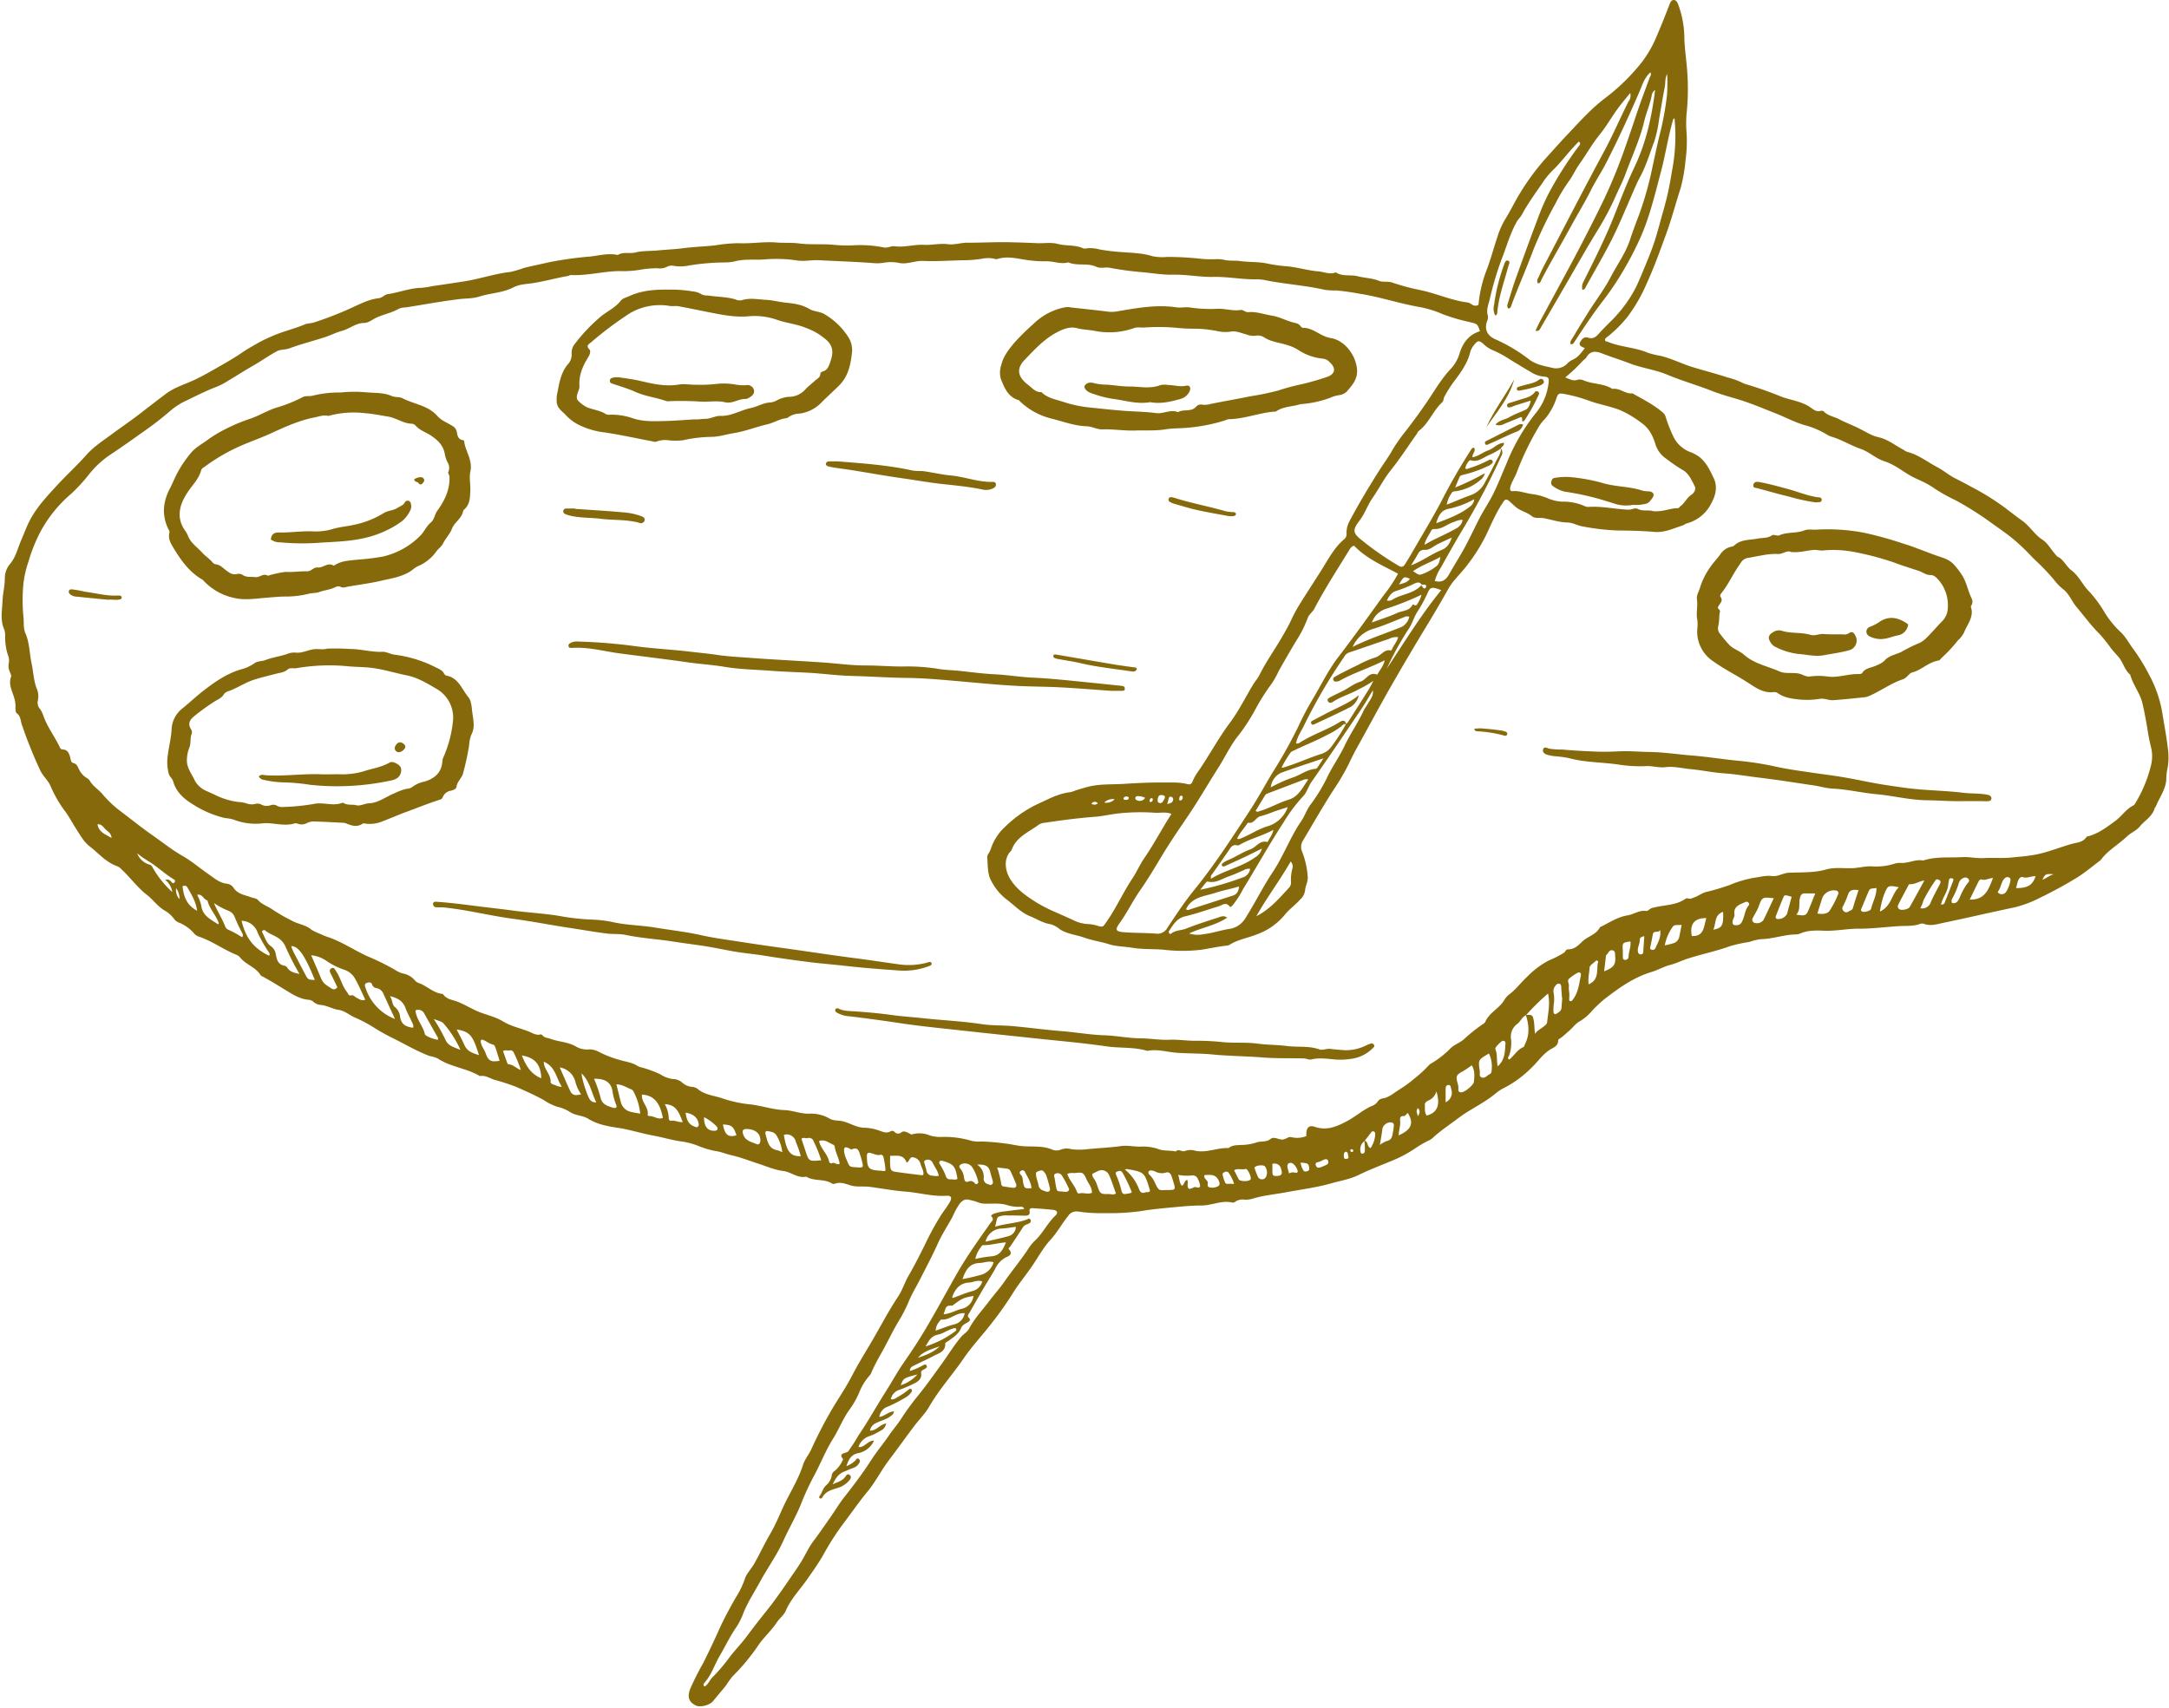 <?xml version="1.0" encoding="UTF-8" standalone="no"?><svg xmlns="http://www.w3.org/2000/svg" xmlns:xlink="http://www.w3.org/1999/xlink" fill="#86690b" height="518" preserveAspectRatio="xMidYMid meet" version="1" viewBox="-0.5 -0.0 657.7 518.0" width="657.7" zoomAndPan="magnify"><g data-name="Layer 2"><g data-name="Layer 1"><g id="change1_1"><path d="M447.816,92.438a39.071,39.071,0,0,1,2.628-10.952c1.196-3.269,2.091-6.621,3.198-9.91A24.143,24.143,0,0,1,455.971,66.4c1.629-2.611,2.933-5.424,4.57-8.029a71.967,71.967,0,0,1,7.591-10.273c2.189-2.404,4.337-4.847,6.575-7.204,3.701-3.899,7.256-7.944,11.592-11.198a60.816,60.816,0,0,0,11.343-11.223A35.033,35.033,0,0,0,501.923,10.8c1.368-3.128,2.609-6.313,3.834-9.501C506.01.639,506.314.023,506.97.001c.784-.027,1.124.667,1.416,1.365a30.034,30.034,0,0,1,1.86,10.54c.133,3.254.631,6.457.864,9.692a72.208,72.208,0,0,1-.209,13.029,37.028,37.028,0,0,0,.033,5.881,42.629,42.629,0,0,1-.324,8.011,49.08,49.08,0,0,1-1.513,8.598c-1.496,4.601-2.711,9.292-4.371,13.837-1.825,4.998-3.611,10.008-5.826,14.861a49.702,49.702,0,0,1-5.761,10.1,37.479,37.479,0,0,1-6.387,6.357c-.324.254-.666.494-.55.955.094.372.487.297.765.415,3.895,1.642,8.23,1.658,12.129,3.318a25.256,25.256,0,0,0,3.929.958c3.399.831,6.5,2.438,9.804,3.447,3.52,1.075,7.099,1.972,10.595,3.142a21.5,21.5,0,0,1,4.82,1.78,1.568,1.568,0,0,0,.448.169,109.858,109.858,0,0,1,10.968,3.852c3.007,1.108,6.335,1.419,9.026,3.401.877.646,1.824,1.315,3.077.847a1.06,1.06,0,0,1,.844.325c1.244,1.246,2.984,1.443,4.436,2.199,2.009,1.046,4.138,1.851,6.16,2.85,1.912.944,3.738,2.193,5.973,2.686,2.772.611,5.062,2.542,7.593,3.838a4.672,4.672,0,0,0,.998.575c3.454.862,6.207,3.101,9.278,4.718,1.828.963,3.412,2.36,5.214,3.267,2.404,1.21,4.768,2.492,7.125,3.781a72.8,72.8,0,0,1,9.011,5.902c1.431,1.084,2.852,2.197,4.314,3.244,2.286,1.637,3.721,4.161,6.073,5.716,1.669,1.104,2.573,2.888,3.849,4.342.26.296.489.683.821.842,1.854.892,2.55,2.923,4.125,4.094,2.359,1.754,3.465,4.572,5.563,6.611a37.053,37.053,0,0,1,4.473,6.084,29.177,29.177,0,0,0,4.741,5.901c1.74,1.535,2.799,3.753,4.228,5.585a58.937,58.937,0,0,1,4.54,7.435,36.82,36.82,0,0,1,4.16,12.361c.537,3.26,1.153,6.501,1.534,9.798a18.787,18.787,0,0,1-.222,7.081,16.812,16.812,0,0,0-.222,2.81c-.288,3.022-2.128,5.371-3.195,8.048-.057.142-.251.236-.288.377-.665,2.543-2.961,3.732-4.482,5.565-1.165,1.404-2.811,1.972-4.001,3.122-2.494,2.408-5.621,4.096-7.746,6.901a1.733,1.733,0,0,1-.322.352c-2.399,1.79-4.687,3.761-7.231,5.314-3.555,2.171-7.238,4.159-10.988,5.974a34.563,34.563,0,0,1-7.946,2.974c-7.139,1.492-14.24,3.169-21.382,4.646-1.906.394-3.864,1.087-5.878.311a1.819,1.819,0,0,0-1.182.02c-2.072.767-4.226.543-6.362.669-4.082.241-8.195.806-12.231.78-3.539-.022-6.975.762-10.525.618-2.333-.095-4.91-.18-7.234.845a3.72,3.72,0,0,1-1.402.281c-3.58.066-6.984,1.395-10.58,1.433a17.923,17.923,0,0,0-3.473.846,44.692,44.692,0,0,0-5.765,1.25c-4.22,1.552-8.625,2.427-12.882,3.8-1.766.57-3.527,1.453-5.272,1.899-2.031.519-3.773,1.578-5.715,2.157-5.363,1.599-9.822,4.803-14.146,8.129a39.05,39.05,0,0,0-3.747,3.483,14.809,14.809,0,0,1-3.727,3.26c-1.407.701-2.307,2.123-3.536,3.127-.782.639-1.491,1.403-2.349,1.979-.332.223-.816.428-.812.824.015,1.512-1.169,2.018-2.167,2.585-2.471,1.404-3.945,3.826-5.954,5.699a33.457,33.457,0,0,1-8.076,5.976,13.364,13.364,0,0,0-2.778,1.78c-3.457,2.924-7.649,4.724-11.237,7.443-2.491,1.887-5.107,3.61-7.451,5.691a5.369,5.369,0,0,1-1.302,1.003,32.694,32.694,0,0,0-4.503,2.6,39.127,39.127,0,0,1-5.597,3.106c-2.982,1.266-6.001,2.444-8.972,3.735-1.38.599-2.699,1.325-4.12,1.851-2.153.798-4.412,1.185-6.607,1.819-4.472,1.291-9.116,1.846-13.686,2.714-3.431.651-6.945.926-10.296,1.988a7.655,7.655,0,0,1-2.361.256,3.999,3.999,0,0,0-2.748.587,1.223,1.223,0,0,1-.879.312c-3.241-.81-6.239.878-9.412.877-2.666-.001-5.338.239-7.997.491-3.449.326-6.912.619-10.322,1.2a69.659,69.659,0,0,1-11.075.617,46.234,46.234,0,0,1-8.115-.493,3.011,3.011,0,0,0-2.962,1.413c-1.893,2.31-3.274,4.958-5.329,7.187-2.277,2.47-3.885,5.552-5.827,8.338-1.213,1.741-2.513,3.421-3.757,5.14-.558.771-1.107,1.552-1.602,2.364a104.22,104.22,0,0,1-6.378,9.105c-2.873,3.753-6.154,7.211-8.805,11.086-3.36,4.911-7.388,9.324-10.377,14.525-1.228,2.137-3.108,3.986-4.639,6.012-2.558,3.387-5.01,6.852-7.58,10.232-2.343,3.081-4.084,6.639-6.553,9.602-2.581,3.099-4.823,6.432-7.272,9.613a82.433,82.433,0,0,0-6.089,9.519c-1.489,2.61-3.221,5.026-4.934,7.476-2.192,3.137-4.913,5.899-6.462,9.508-.562,1.31-1.892,2.268-2.702,3.498-1.661,2.525-3.963,4.51-5.654,7.016a63.425,63.425,0,0,1-7.81,9.393,28.418,28.418,0,0,0-1.927,2.705c-1.279,1.606-2.632,3.147-3.921,4.742-1.03,1.274-3.933,2.038-5.337,1.305-2.07-1.081-2.529-2.558-1.627-4.971a84.15,84.15,0,0,1,3.968-7.867q2.496-5.011,4.789-10.114c1.548-3.429,3.364-6.746,5.243-10.025a24.768,24.768,0,0,0,2.545-5.277c.487-1.648,1.9-3.004,2.788-4.556,1.727-3.017,3.186-6.205,4.934-9.176,1.98-3.364,3.276-7.005,5.046-10.44,1.764-3.422,3.727-6.797,4.911-10.518.531-1.669,1.716-3.022,2.462-4.622a133.511,133.511,0,0,1,6.588-12.695c1.948-3.222,4.085-6.365,5.803-9.697,1.804-3.499,3.88-6.833,5.864-10.205,2.714-4.612,5.166-9.383,8.136-13.844,1.324-1.989,1.988-4.299,3.189-6.364,1.867-3.21,3.535-6.541,5.178-9.875a82.26,82.26,0,0,1,4.578-8.341c.861-1.333,1.859-2.582,2.658-3.949.81-1.386.515-2.117-.942-2.016-4.25.296-8.328-.952-12.511-1.267-3.6-.271-7.233-.982-10.853-1.44-1.899-.24-3.877.143-5.777-.452-1.566-.491-3.114-1.146-4.809-.443a1.234,1.234,0,0,1-.916-.194c-2.369-1.413-5.327-.539-7.677-1.997-2.6.568-4.579-1.423-6.914-1.707-2.74-.333-5.17-1.457-7.725-2.272-2.658-.848-5.269-1.901-7.98-2.504-1.688-.375-3.264-1.086-5.017-1.31a26.767,26.767,0,0,1-5.206-1.578,22.553,22.553,0,0,0-4.588-1.241c-3.075-.386-6.054-1.316-9.089-1.87-3.499-.639-6.872-1.756-10.408-2.298-3.107-.476-6.344-1.011-9.151-2.762-1.685-1.051-3.814-.926-5.533-2.042a11.447,11.447,0,0,0-3.882-1.608,16.944,16.944,0,0,1-4.203-2.101c-2.694-1.472-5.515-2.72-8.302-3.957a63.375,63.375,0,0,0-6.52-2.113c-1.415-.449-2.712-1.42-4.325-1.148a.367.367,0,0,1-.229-.048c-3.976-2.374-8.815-2.68-12.692-5.3a11.203,11.203,0,0,0-2.498-.749c-4.062-1.536-7.772-3.792-11.658-5.678a62.876,62.876,0,0,1-5.566-3.175,43.864,43.864,0,0,0-5.416-2.825c-1.642-.724-3.009-2.022-4.901-2.299-1.845-.269-3.48-1.319-5.381-1.49a3.805,3.805,0,0,1-2.192-.89,2.526,2.526,0,0,0-1.504-.682c-2.684-.188-4.897-1.664-7.05-2.971-2.225-1.352-4.43-2.738-6.723-3.979-.277-.15-.653-.259-.795-.498-1.467-2.482-4.473-3.173-6.195-5.357a2.872,2.872,0,0,0-1.148-.839c-4.022-1.606-7.522-4.294-11.688-5.61A3.628,3.628,0,0,1,58.2,282.923a11.652,11.652,0,0,0-4.466-3.118,3.228,3.228,0,0,1-1.487-1.161,9.527,9.527,0,0,0-3.038-2.628c-1.978-1.227-3.301-3.176-5.118-4.58-2.966-2.292-5.13-5.387-7.875-7.9a3.652,3.652,0,0,0-1.162-.831c-3.404-1.166-5.649-3.926-8.37-6.027-1.777-1.373-2.794-3.298-4-5.152-1.277-1.964-2.332-4.085-3.79-5.933a37.327,37.327,0,0,1-4.146-7.381c-.791-1.674-2.219-2.821-3.016-4.509a133.852,133.852,0,0,1-5.644-14.051c-.39-1.146-.293-2.463-1.505-3.339-.407-.294-.407-1.319-.383-2.002a8.569,8.569,0,0,0-.434-2.798c-.601-2.02-1.745-3.959-.919-6.231.157-.432-.185-1.089-.398-1.6a4.011,4.011,0,0,1-.28-2.561,4.184,4.184,0,0,0-.23-2.357,17.442,17.442,0,0,1-.881-5.797,5.29,5.29,0,0,0-.293-2.124c-1.25-2.825-.621-5.737-.497-8.638.102-2.396.746-4.719.698-7.15a6.733,6.733,0,0,1,1.659-4.113c1.726-2.12,2.241-4.711,3.292-7.089.923-2.088,1.659-4.244,2.751-6.274,2.121-3.945,5.145-7.141,8.132-10.384,2.916-3.166,6.097-6.074,8.964-9.293,2.222-2.495,5.047-4.288,7.711-6.271,2.67-1.987,5.434-3.842,8.08-5.873,2.747-2.109,5.496-4.258,8.274-6.339,2.716-2.034,5.868-2.883,8.812-4.29,2.39-1.143,4.702-2.459,7.002-3.78,2.475-1.422,4.968-2.833,7.313-4.453,1.627-1.124,3.337-2.045,5.036-3.024a44.191,44.191,0,0,1,4.024-1.917c3.215-1.447,6.676-2.197,9.918-3.57.854-.361,1.878-.3,2.774-.588a104.983,104.983,0,0,0,11.753-4.603c2.528-1.163,5.059-2.432,7.866-2.749,1.123-.127,1.713-1.093,2.788-1.246,3.427-.487,6.697-1.862,10.198-1.911a25.559,25.559,0,0,0,3.297-.512q4.877-.695,9.745-1.458c4.674-.738,9.176-2.322,13.896-2.841a30.091,30.091,0,0,0,4.097-1.209c2.456-.63,4.939-1.099,7.393-1.683a111.304,111.304,0,0,1,12.818-1.797c2.741-.325,5.465-1.075,8.26-.455,1.678-1.063,3.626-.303,5.478-.784,2.005-.521,4.333-.378,6.517-.587,2.666-.256,5.336-.362,8.006-.702,3.145-.4,6.345-.511,9.514-.843a45.784,45.784,0,0,1,7.055-.657c3.854.203,7.658-.541,11.528-.216,2.25.189,4.602-.01,6.838.284,3.483.458,6.967.077,10.451.409a40.663,40.663,0,0,0,5.863.17,36.592,36.592,0,0,1,9.418.635c1.207.257,2.148-.509,3.276-.356,2.988.405,5.915-.586,8.903-.43,2.432.127,4.838-.513,7.302-.19,1.96.257,3.891-.468,5.897-.458,4.258.02,8.509-.236,12.783-.142,2.741.06,5.512.151,8.247.282,2.119.101,4.296-.323,6.344.229,2.543.685,5.268.192,7.722,1.341a2.245,2.245,0,0,0,1.17-.017,10.665,10.665,0,0,1,3.767.346,57.591,57.591,0,0,0,6.809.808c3.096.25,6.225.288,9.27,1.254a15.529,15.529,0,0,0,4.476.21,92.917,92.917,0,0,1,10.311.577,32.797,32.797,0,0,0,4.779.091,10.861,10.861,0,0,1,2.562.299c1.404.283,2.9.073,4.328.278,2.604.373,5.259.191,7.829.658a48.755,48.755,0,0,0,5.767.888c3.486.196,6.771,1.311,10.191,1.591,1.769.145,3.519,1.053,5.34.3,2.027,1.355,4.426.617,6.596,1.175,2.135.55,4.386.548,6.465,1.386,1.267.51,2.639.06,3.986.514a69.876,69.876,0,0,0,8.433,2.276c4.915.997,9.519,3.159,14.516,3.786C445.657,91.876,446.296,93.317,447.816,92.438Zm-34.61,253.543c1.25.144.755,1.829,1.887,2.207a8.029,8.029,0,0,0,1.412-4.254.746.746,0,0,0-.417-.783.656.656,0,0,0-.812.289c-.673.871-1.348,1.74-2.011,2.624a3.018,3.018,0,0,0-1.232,3.06c.031.333.056.651.426.723a.695.695,0,0,0,.871-.577A14.831,14.831,0,0,0,413.206,345.981Zm17.449-168.705c-.262.371.072.571.247.798.189.245.418.551.767.318a.826.826,0,0,0,.293-.591c.011-.404-.325-.477-.653-.49-.236-.009-.472.007-.709.011-.642-.953-1.42-.676-2.267-.307a39.559,39.559,0,0,1-5.254,2.133c-1.669.457-2.333,1.564-3.032,2.958,1.084.322,1.746-.325,2.377-.648C425.165,180.058,428.543,179.897,430.655,177.276ZM462.24,307.874c-1.204.536-1.628,1.856-2.605,2.606a4.785,4.785,0,0,0-1.934,4.767,11.072,11.072,0,0,1-.599,4.886c-.104.321-.693.828.071,1.203,1.457-1.179,2.388-2.943,4.181-3.74.398-.177.412-.639.589-.986,1.477-2.902,1.167-5.84.24-8.8,1.894-.079,2.013.004,2.35,1.472.316,1.374.172,2.792.452,4.286.611-1.063,1.671-1.491,2.514-2.182.494-.405,1.065-.71,1.142-1.442.295-2.812.946-5.615.269-8.625A69.116,69.116,0,0,0,462.24,307.874Zm-54.591-88.291a4.484,4.484,0,0,0,.669-.678q3.082-4.819,6.127-9.661c.562-.899,1.025-1.859,1.533-2.791a29.701,29.701,0,0,1-4.417,2.554c-2.551,1.487-5.454,2.237-7.928,3.87-.547.361-1.139.379-1.462-.178-.391-.676.272-1.011.731-1.256,1.335-.713,2.72-1.333,4.059-2.04,1.685-.89,3.255-2.127,5.04-2.665,1.774-.535,2.647-3.123,5.014-2.134.051.021.241-.199.313-.335.641-1.211,1.698-2.225,2.042-4.023-4.694,2.407-9.423,3.799-13.692,6.235a2.384,2.384,0,0,1-.689.193c-.497.104-.99.098-1.19-.469-.156-.442.119-.753.494-.964.693-.388,1.379-.79,2.087-1.148,1.632-.825,3.264-1.653,4.918-2.431a30.228,30.228,0,0,1,5.241-2.276c1.731-.437,2.611-2.618,4.705-2.103.079.019.268-.188.324-.324.522-1.259,1.524-2.311,1.889-3.724a4.835,4.835,0,0,0-2.773.531c-4.068,1.359-8.105,2.812-12.18,4.149a2.579,2.579,0,0,0-1.364,1.217,165.428,165.428,0,0,0-12.27,20.982c-.851,1.722-2.02,3.366-2.377,5.357a1.485,1.485,0,0,0,1.231-.304c3.837-2.452,8.236-3.812,12.085-6.23,1.019-.64,1.602-.426,1.895.702-.769-.26-1.187.402-1.615.755a25.669,25.669,0,0,1-4.286,2.563c-3.151,1.712-6.513,2.962-9.721,4.548-.503.249-1.06.39-1.36.897a34.887,34.887,0,0,0-2.607,4.354c.224.048.308.095.373.076,4.05-1.173,7.862-3.01,11.895-4.251a5.843,5.843,0,0,0,2.872-2.179A57.257,57.257,0,0,0,407.649,219.583Zm46.96-83.551a1.846,1.846,0,0,1,.155,2.213,223.006,223.006,0,0,1-10.906,20.94c-2.583,4.3-5.07,8.66-7.5,13.049a13.741,13.741,0,0,0-1.782,3.953c2.15.626,3.361-.334,4.285-1.938q1.589-2.761,3.233-5.491c2.155-3.585,3.899-7.38,5.779-11.108,1.37-2.719,3.122-5.247,4.47-7.976,1.469-2.975,2.673-6.081,3.986-9.133a59.803,59.803,0,0,1,8.65-14.984,17.623,17.623,0,0,0,4.04-8.997c.264-1.946.156-2.233-1.642-2.371a8.738,8.738,0,0,1-3.742-1.387c-2.115-1.21-4.179-2.511-6.266-3.769a32.516,32.516,0,0,0-4.994-2.725,9.013,9.013,0,0,1-2.823-1.774c-1.573-1.439-1.953-1.38-3.276.352a5.236,5.236,0,0,0-.96,1.909c-.886,3.562-3.031,6.412-5.186,9.254a36.807,36.807,0,0,0-2.646,4.259c-.315.56-.165,1.234-.697,1.726-2.789,2.575-4.04,6.42-7.169,8.729-.234.173-.312.546-.494.804-2.608,3.69-5.066,7.5-7.883,11.024-2.149,2.689-3.66,5.742-5.606,8.532-1.32,1.891-2.077,4.098-3.35,5.999-.846,1.263-2.151,2.664-2.062,3.909.097,1.355,1.785,2.429,2.985,3.429a90.787,90.787,0,0,0,10.389,7.122c.977.608,1.499.232,1.965-.492.813-1.263,1.572-2.561,2.323-3.863,2.859-4.955,5.839-9.847,8.52-14.897a179.403,179.403,0,0,1,9.15-15.92c.221-.33.397-.695.947-.6.591,1.049-.634,1.821-.519,2.866,1.83-.301,3.181-1.545,4.823-2.106,1.647-.562,2.812-2.212,4.727-2.268.145.954-.772,1.105-.923,1.727a19.678,19.678,0,0,1-3.082,1.757c-1.96.704-3.614,2.48-5.974,1.844a.62.62,0,0,0-.763.366,4.129,4.129,0,0,0-.968,2.084c.425.297.77.069,1.146-.06a35.564,35.564,0,0,0,5.737-2.363c.444-.245.98-.438,1.301.017.464.657-.226.976-.616,1.315a3.288,3.288,0,0,1-.849.432,37.182,37.182,0,0,1-7.384,2.586c-.538.111-.89.254-1.093.708-.42.941-.805,1.897-1.327,3.14a74.867,74.867,0,0,0,9.004-4.34,3.382,3.382,0,0,1-1.195,1.93,14.787,14.787,0,0,1-7.467,3.516c-.547.088-1.093-.028-1.43.602a9.013,9.013,0,0,0-1.474,3.507c2.647-1.063,5.027-2.097,7.463-2.973a7.6,7.6,0,0,0,4.122-3.778c1.192-2.167,2.354-4.354,3.444-6.574C453.782,138.561,454.681,137.473,454.61,136.032ZM448.269,100.44c-.752-2.146-.751-2.15-2.703-2.667a61.163,61.163,0,0,1-8.472-2.436,32.28,32.28,0,0,0-7.19-2.231c-6.187-1.057-12.142-3.131-18.352-4.055a66.383,66.383,0,0,0-7.02-.967,18.659,18.659,0,0,1-3.338-.193c-5.76-1.31-11.663-1.697-17.454-2.794a14.768,14.768,0,0,0-3.069-.396c-4.427.112-8.78-.814-13.225-.721-4.088.086-8.197-.769-12.284-.67-3.247.078-6.409-.533-9.583-.784a94.593,94.593,0,0,1-9.624-1.319c-1.367-.252-2.755.3-3.976-.276-2.739-1.293-5.825-.176-8.554-1.363-2.353.686-4.628-.473-7.01-.323a31.331,31.331,0,0,1-3.967-.207c-3.515-.263-7.01-1.64-10.593-.455a1.845,1.845,0,0,1-.925-.125,8.927,8.927,0,0,0-3.799.037,37.913,37.913,0,0,1-5.703.435c-3.998.081-8.004.39-11.989.206-2.472-.114-4.767,1.082-7.18.636a12.32,12.32,0,0,0-4.495-.133,12.507,12.507,0,0,1-3.313.167c-5.532-.438-11.078-.585-16.615-.888-2.156-.118-4.281.38-6.375.113a42.475,42.475,0,0,0-9.739-.388c-3.119.32-6.286-.227-9.386.62a15.173,15.173,0,0,1-3.426.335,70.961,70.961,0,0,0-10.209.871,13.494,13.494,0,0,1-4.75.196,2.946,2.946,0,0,0-2.096.207,5.134,5.134,0,0,1-3.002.49,30.199,30.199,0,0,0-4.991.4,30.13,30.13,0,0,1-5.196.477c-5.403-.24-10.652,1.448-16.048,1.174-.295-.015-.594.238-.905.291-3.57.61-7.057,1.613-10.645,2.168-1.943.3-4.002.303-5.802,1.24-3.284,1.711-7.01,1.747-10.457,2.846-1.933.617-4.005.516-6.005.756-5.444.655-10.843,1.67-16.264,2.52a5.677,5.677,0,0,0-2.097.402c-2.272,1.336-4.924,1.704-7.27,2.931-.975.509-2.018,1.359-3.193,1.364-2.55.01-4.424,1.772-6.735,2.397-1.836.497-3.559,1.394-5.375,1.98-3.514,1.135-7.108,2.042-10.564,3.325-1.308.486-2.728.287-3.9.921-2.421,1.307-4.661,2.919-7.056,4.293-2.722,1.562-5.391,3.265-8.09,4.89a18.954,18.954,0,0,1-2.945,1.514c-3.1,1.178-6.043,2.647-9.015,4.1a20.955,20.955,0,0,0-4.843,2.981,97.173,97.173,0,0,1-8.708,6.753c-3.375,2.407-6.781,4.82-10.249,7.119a28.51,28.51,0,0,0-5.994,5.642,51.84,51.84,0,0,1-5.36,5.854,40.026,40.026,0,0,0-9.681,12.135,50.003,50.003,0,0,0-3.341,8.517,32.552,32.552,0,0,0-1.495,6.4A52.047,52.047,0,0,0,6.6,186.981c.205,1.697-.092,3.476.617,5.095,1.249,2.855,1.201,5.981,1.835,8.961.535,2.514.624,5.133,1.499,7.597a5.939,5.939,0,0,1,.407,3.928,2.942,2.942,0,0,0,.671,2.478,6.663,6.663,0,0,1,.971,1.889c1.208,3.547,3.556,6.513,5.122,9.881a.854.854,0,0,0,.773.484c1.519.054,1.936,1.144,2.271,2.338.19.676.18,1.618.979,1.787,1.093.23,1.303,1.176,1.691,1.859a6.082,6.082,0,0,0,2.321,2.636,2.731,2.731,0,0,1,1.038.972c.949,1.647,2.641,2.568,3.834,4.025a33.214,33.214,0,0,0,5.657,5.293c3.189,2.421,6.321,4.936,9.602,7.225,2.966,2.07,5.77,4.339,8.97,6.155,2.708,1.537,5.205,3.692,7.832,5.503,1.705,1.175,3.333,2.689,5.584,2.917a2.836,2.836,0,0,1,2.011,1.197c1.256,1.989,3.406,2.193,5.287,2.908.738.281,1.657.296,2.185.886,1.266,1.418,3.118,1.9,4.6,3.003a53.767,53.767,0,0,0,5.662,3.235c1.91,1.082,4.219,1.237,6.013,2.796a20.243,20.243,0,0,0,2.648,1.247,20.474,20.474,0,0,0,2.851,1.11c3.978,1.478,7.497,3.842,11.326,5.602a73.409,73.409,0,0,1,8.539,4.215,7.399,7.399,0,0,0,2.605,1.107,6.136,6.136,0,0,1,3.213,1.922,3,3,0,0,0,1.226.901c2.563.846,4.497,3.114,7.368,3.317.976,1.593,2.819,1.743,4.296,2.302,2.451.927,4.617,2.388,7.082,3.307,2.295.856,4.79,1.455,6.835,2.707,2.498,1.53,5.258,2.042,7.866,3.091,1.161.467,2.191,1.236,3.552.854.162-.046.471.158.605.329.607.774,1.535.696,2.331.997,2.491.943,5.251.918,7.635,2.275a6.549,6.549,0,0,0,3.874.973c1.707-.194,3.159.7,4.42,1.327a33.508,33.508,0,0,0,5.133,1.854c1.801.562,3.772.73,5.394,1.821a5.523,5.523,0,0,0,1.548.538,34.513,34.513,0,0,1,5.369,2,9.041,9.041,0,0,0,3.739,1.423,4.455,4.455,0,0,1,3.042,1.228,5.122,5.122,0,0,0,2.593,1.13,3.826,3.826,0,0,1,1.815.546c2.248,2.006,5.294,2.088,7.927,3.076a38.307,38.307,0,0,0,8.458,1.748c3.362.432,6.589,1.57,9.995,1.688,2.601.091,5.054,1.205,7.71,1.087a11.131,11.131,0,0,1,6.087,1.535c1.184.675,2.621.457,3.935.778,2.285.557,4.293,2.001,6.763,1.963a14.353,14.353,0,0,1,3.687.661c1.266.322,2.644,1.304,4.114.374a.995.995,0,0,1,1.123.202,1.438,1.438,0,0,0,2.113.124c.721-.517,1.544-.043,2.253.278.35.159.594.484,1.059.343a7.943,7.943,0,0,1,5.142.302,10.535,10.535,0,0,0,3.732.5,28.59,28.59,0,0,1,9.157,1.212,9.749,9.749,0,0,0,2.818.169,66.928,66.928,0,0,1,7.065.581c2.016.205,3.979.755,6.016.869,2.734.153,5.498-.13,8.184.881a3.463,3.463,0,0,0,2.769.181,5.014,5.014,0,0,1,3.259-.19,18.898,18.898,0,0,0,4.994-.004c3.357-.311,6.733-.464,10.068-.925,1.991-.276,3.898.183,5.851.171a14.024,14.024,0,0,1,5.533.738c1.572.627,3.53.326,5.283.733.872-1.022,1.869.338,2.891-.19a4.75,4.75,0,0,1,3.063-.023c3.437.71,6.682-.994,10.079-.83,1.11-.973,2.493-.832,3.817-.946a15.073,15.073,0,0,0,4.459-.702c1.401-.568,3.036-.021,4.343-1.059,1.385-1.101,2.854.607,4.289-.01a5.867,5.867,0,0,0,.858-.347,1.561,1.561,0,0,1,1.365-.205,7.645,7.645,0,0,0,4.437-.363c-.167-2.421.687-3.46,2.554-2.81,3.59,1.25,6.603-.062,9.69-1.68,2.622-1.374,4.821-3.403,7.537-4.615a3.6,3.6,0,0,0,1.872-1.414,2.095,2.095,0,0,1,1.369-.886c1.978-.266,3.393-1.588,4.951-2.578a35.853,35.853,0,0,0,4.681-3.387,34.926,34.926,0,0,0,4.312-3.941,3.667,3.667,0,0,1,1.126-.862,28.394,28.394,0,0,0,5.619-4.447c1.286-1.247,3.016-1.699,4.294-2.97a52.526,52.526,0,0,1,5.209-4.163c.372-.285.827-.421,1.043-.922,1.17-2.712,4.033-3.943,5.617-6.34a6.235,6.235,0,0,1,1.41-1.786c2.142-1.506,3.647-3.659,5.549-5.415a26.37,26.37,0,0,1,6.701-5.057,28.678,28.678,0,0,0,4.59-2.342c.448-.316.575-1.054,1.243-1.025,1.886.083,3.216-1.329,4.257-2.334,1.697-1.638,4.301-2.107,5.408-4.383,2.743-1.315,5.281-3.096,8.384-3.59,1.903-.303,3.556-1.661,5.635-1.323.313.051.742-.284,1.039-.533a3.02,3.02,0,0,1,1.309-.512c3.183-.826,6.655-.615,9.51-2.63a1.012,1.012,0,0,1,.921-.097c.677.219,1.193-.153,1.797-.357,1.245-.421,2.303-1.294,3.517-1.616a70.82,70.82,0,0,0,7.14-2.102,33.703,33.703,0,0,1,7.277-2.187c1.852-.252,3.73-.805,5.652-.561,1.78.226,3.277-.905,5.044-.994,3.763-.189,7.577.069,11.27-.98,2.616-.742,5.313-.325,7.964-.408,2.083-.065,4.12-.713,6.158-.536a18.452,18.452,0,0,0,6.588-.799,5.498,5.498,0,0,1,1.89-.272c2.36.215,4.538-1.199,6.914-.717,3.841-1.287,7.837-.787,11.769-1.028,2.22-.136,4.393.418,6.625.285,2.84-.169,5.717.118,8.537-.179,2.478-.262,4.976-.435,7.445-.932,3.675-.74,7.113-2.203,10.701-3.193,1.577-.435,3.366-.463,4.417-2.083.136-.209.575-.231.878-.321,2.999-.895,5.445-2.783,7.903-4.582,1.938-1.419,3.243-3.616,5.503-4.694a1.329,1.329,0,0,0,.459-.54,40.238,40.238,0,0,0,4.867-11.758,11.351,11.351,0,0,0-.049-5.424,53.989,53.989,0,0,1-1.113-5.733c-.45-2.525-.875-5.022-1.479-7.535-.754-3.141-2.885-5.58-3.683-8.627-1.762-1.463-2.163-3.825-3.656-5.513-.712-.804-1.482-1.633-2.167-2.49a46.323,46.323,0,0,0-3.445-4.317c-2.577-2.534-4.678-5.461-7.003-8.203-1.499-1.768-2.248-4.093-4.219-5.517a17.881,17.881,0,0,1-2.855-3.035c-1.142-1.323-2.345-2.635-3.56-3.849-1.04-1.038-2.18-2.053-3.213-3.139a59.027,59.027,0,0,0-6.073-5.667c-1.903-1.507-3.916-2.868-5.879-4.29a97.891,97.891,0,0,0-10.864-6.876,51.4,51.4,0,0,1-6.431-3.599,25.448,25.448,0,0,0-4.334-2.427c-.764-.367-1.538-.69-2.301-1.092-2.876-1.515-5.369-3.726-8.526-4.717-2.613-.82-4.594-2.854-7.158-3.74-3.128-1.081-5.943-2.9-9.144-3.798a4.98,4.98,0,0,1-1.058-.517,25.913,25.913,0,0,0-6.267-2.758c-3.19-.804-6.035-2.399-9.04-3.587-4.002-1.581-7.966-3.288-12.085-4.506-2.582-.763-5.199-1.492-7.678-2.474-4.399-1.742-8.961-3.006-13.322-4.844-3.718-1.567-7.783-2.041-11.553-3.492-2.789-1.073-5.652-1.955-8.437-3.036-1.941-.753-3.53-.744-4.682,1.274-.226.396-.715.632-1.038.982a48.475,48.475,0,0,1-5.354,5.063c1.431.531,2.419,1.128,3.542.76a2.868,2.868,0,0,1,2.093.142c2.756,1.184,5.946.869,8.56,2.512a.371.371,0,0,0,.231.055c2.156-.323,3.799,1.611,5.94,1.348,3.262,1.824,6.616,3.503,9.449,6.003a2.769,2.769,0,0,1,.673,1.234,44.945,44.945,0,0,0,2.228,5.702,9.336,9.336,0,0,0,5.235,4.88,9.259,9.259,0,0,1,1.497.683c2.956,1.594,4.252,4.415,5.605,7.259,1.327,2.789.379,5.577-.823,7.728a11.562,11.562,0,0,1-7.278,5.929c-.53.127-.986.547-1.513.713-2.747.867-5.34,2.167-8.417,1.899-3.773-.328-7.588-.408-11.365-.434a72.942,72.942,0,0,1-10.168-1.19c-1.674-.245-3.186-1.208-4.764-1.23-2.493-.034-4.799-.848-7.169-1.297-1.23-.233-2.724.168-3.656-.611-1.487-1.243-3.432-1.542-4.901-2.803-.706-.606-1.374-1.264-2.085-1.867-.626-.531-1.073-.528-1.561.17-2.242,3.207-3.719,6.827-5.381,10.323a53.942,53.942,0,0,1-5.842,9.213c-1.806,2.402-4.125,4.411-5.6,7.048-2.284,4.085-4.672,8.103-7.099,12.104q-5.524,9.104-10.806,18.354c-3.325,5.833-6.462,11.773-9.74,17.633-.927,1.658-1.76,3.35-2.566,5.067a70.886,70.886,0,0,1-4.682,7.924c-3.224,5.041-6.204,10.239-9.256,15.389a3.547,3.547,0,0,0-.169,3.16,25.251,25.251,0,0,1,1.725,7.841c.019,1.407-.718,2.627-.811,3.926a4.479,4.479,0,0,1-1.521,2.796c-1.448,1.662-3.292,2.888-4.673,4.648a19.398,19.398,0,0,1-8.225,5.819c-2.833,1.153-5.933,1.603-8.565,3.282a2.201,2.201,0,0,1-.913.213c-2.561.289-5.086.856-7.626,1.248a48.624,48.624,0,0,1-11.511-.026c-3.14-.257-6.3-.053-9.43-.59-2.321-.399-4.699-.34-6.999-1.067-2.464-.78-5.072-1.13-7.497-2.001-2.443-.877-5.123-1.058-7.365-2.503a7.647,7.647,0,0,0-2.92-1.575c-2.219-.327-4.075-1.576-6.103-2.387-2.929-1.172-5.003-3.556-7.486-5.363a16.767,16.767,0,0,1-4.291-5.314c-1.243-2.099-1.044-4.753-1.26-7.197a1.833,1.833,0,0,1,.374-1.111,8.615,8.615,0,0,0,.945-2.128,15.974,15.974,0,0,1,4.198-6.124,36.162,36.162,0,0,1,9.322-6.592c3.356-1.534,6.595-3.394,10.352-3.818a8.828,8.828,0,0,0,1.571-.524c1.513-.446,3.015-.957,4.554-1.286,3.306-.706,6.69-.492,10.038-.701,3.864-.241,7.721-.454,11.609-.419,2.596.023,5.165-.169,7.703.476.862.219,1.278.014,1.619-.848a14.3,14.3,0,0,1,1.597-2.863c3.396-4.868,6.162-10.14,9.726-14.908,2.751-3.68,4.754-7.851,7.149-11.768.536-.877,1.27-1.646,1.718-2.56,1.843-3.761,4.265-7.172,6.392-10.76,1.206-2.034,2.392-4.092,3.393-6.23a44.919,44.919,0,0,1,2.573-4.736c2.045-3.28,4.155-6.521,6.236-9.779,2.208-3.456,4.037-7.192,7.261-9.898a1.905,1.905,0,0,0,.615-1.711,7.468,7.468,0,0,1,.92-3.687c2.657-5.05,5.597-9.939,8.632-14.77,1.424-2.267,3.027-4.428,4.343-6.754a48.874,48.874,0,0,1,4.089-5.824q3.184-4.106,6.131-8.395c2.318-3.369,4.356-6.953,7.084-10.002a12.156,12.156,0,0,0,2.916-4.563C442.902,104.218,444.681,101.566,448.269,100.44ZM507.26,35.905c-.388.097-.405.346-.469.56-1.502,5.093-2.248,10.357-3.616,15.495-1.837,6.895-3.43,13.831-6.375,20.373a97.762,97.762,0,0,1-4.567,8.874,87.127,87.127,0,0,1-6.447,9.739c-3.124,4.035-5.963,8.277-8.749,12.552-.273.419-.478,1.045-1.304.868-.242-.89.418-1.5.785-2.127,1.49-2.544,3.048-5.049,4.61-7.55,2.229-3.57,4.832-6.906,6.774-10.651,1.935-3.732,4.472-7.147,5.817-11.193q1.267-3.81,2.732-7.554a102.275,102.275,0,0,0,4.206-15.047c.741-3.323,1.413-6.689,2.256-9.971a90.118,90.118,0,0,0,2.065-11.437,54.859,54.859,0,0,0,.044-6.414c-.729,1.463-.467,2.779-.717,4.005-.647,3.176-1.119,6.387-1.705,9.576a38.323,38.323,0,0,1-1.415,6.711c-1.405,3.696-2.491,7.53-4.405,11.028-.649,1.187-1.193,2.434-1.738,3.674-1.784,4.058-3.476,8.157-5.335,12.18-2.705,5.857-6.044,11.383-9.14,17.036-.288.526-.443,1.242-1.267,1.255-.16-1.382-.103-1.55.653-3.065,3.168-6.342,6.36-12.67,8.97-19.276,1.977-5.005,3.901-10.061,6.203-14.901,3.525-7.409,5.239-15.17,6.248-23.383a2.679,2.679,0,0,0-1.043,1.753c-.509,2.652-1.63,5.11-2.251,7.745-1.285,5.461-3.7,10.581-5.628,15.848-.948,2.589-2.255,5.044-3.346,7.583a85.669,85.669,0,0,1-5.644,10.415c-2.014,3.329-3.972,6.686-5.909,10.06-3.612,6.291-7.282,12.548-10.915,18.827-.282.487-.47,1.022-1.545.819.497-1.025.93-2.005,1.435-2.946,2.225-4.14,4.48-8.265,6.707-12.404,1.92-3.568,3.856-7.128,5.712-10.729,2.37-4.599,4.742-9.199,6.966-13.868,1.499-3.146,2.868-6.351,4.144-9.611,2.259-5.766,4.159-11.655,6.144-17.503,1.095-3.224,2.327-6.387,3.464-9.59.178-.502.713-1.031.274-1.709-1.867,1.66-2.475,3.92-3.379,6.005-3.098,7.149-6.342,14.227-9.88,21.172-1.518,2.98-3.384,5.773-4.871,8.746-1.818,3.633-3.94,7.083-5.88,10.639-2.975,5.455-6.156,10.798-9.024,16.314-.23.442-.298,1.147-1.094,1.067a1.484,1.484,0,0,1,.101-1.576c.522-1.078.978-2.189,1.532-3.249,6.153-11.772,12.224-23.588,18.527-35.279,2.649-4.914,4.831-10.037,7.333-15.011a2.82,2.82,0,0,0,.51-2.574c-1.217,1.51-2.279,2.771-3.278,4.08-2.116,2.776-3.796,5.852-6.001,8.578-2.265,2.8-4.027,5.97-6.109,8.894-1.207,1.695-2.004,3.594-3.225,5.234a49.596,49.596,0,0,0-4.022,6.701,123.945,123.945,0,0,0-6.751,14.163c-2.067,5.561-4.506,10.994-6.569,16.569-.18.486-.229,1.141-1.043,1.131a1.339,1.339,0,0,1-.169-1.331c.779-2.51,1.508-5.04,2.393-7.513,2.193-6.125,4.412-12.241,6.723-18.322a63.972,63.972,0,0,1,3.604-8.233,110.687,110.687,0,0,1,9.075-14.109.681.681,0,0,0-.209-1.098c-2.58,2.506-4.72,5.449-7.234,8.05a25.919,25.919,0,0,0-3.161,3.549c-2.271,3.435-4.808,6.703-6.739,10.349-.488.921-1.248,1.573-1.756,2.494-2.045,3.714-3.119,7.784-4.68,11.671A96.306,96.306,0,0,0,451.21,90.867c-.421,1.618-1.1,3.172-.54,4.897a2.578,2.578,0,0,1-.26,1.63c-.825,2.431-.014,4.305,2.354,5.431a49.925,49.925,0,0,1,10.218,6.032c2.089,1.696,4.583,2.1,7.032,2.656a4.71,4.71,0,0,0,4.788-1.306,4.769,4.769,0,0,1,1.553-1.095c1.685-.732,2.625-2.157,3.722-3.549-1.641-.576-1.93-1.099-1.248-2.139.509-.776,1.192-1.373,2.199-1.028,1.476.506,2.406-.192,3.312-1.233.991-1.139,2.083-2.191,3.139-3.272a40.334,40.334,0,0,0,8.184-10.968q.953-2.046,1.812-4.135c1.276-3.08,2.584-6.141,3.643-9.314,1.101-3.3,1.887-6.682,2.882-10.004a96.343,96.343,0,0,0,2.444-11.37A55.124,55.124,0,0,0,507.26,35.905Zm-97.18,129.574a2.418,2.418,0,0,0-1.352,1.173c-3.65,5.954-7.461,11.813-10.709,18.005-.522.996-1.518,1.581-1.954,2.688a35.284,35.284,0,0,1-2.724,5.731c-2.141,3.444-4.136,6.963-6.13,10.49a25.543,25.543,0,0,1-2.202,3.915,61.866,61.866,0,0,0-4.797,7.58,59.975,59.975,0,0,1-4.975,7.735c-2.556,3.052-4.15,6.662-6.256,9.953-3.051,4.767-5.868,9.711-9.04,14.405-2.732,4.043-5.502,8.051-8.024,12.232-2.159,3.581-4.289,7.192-6.683,10.614-2.26,3.229-3.945,6.795-6.255,9.992-1.456,2.016-1.136,2.543,1.306,2.731,3.212.246,6.451.185,9.652.421a3.453,3.453,0,0,0,3.631-1.896c2.535-3.77,5.018-7.603,7.88-11.119,6.256-7.686,11.612-15.985,17.013-24.255,2.425-3.713,4.548-7.622,6.82-11.435a143.45,143.45,0,0,0,7.943-14.187,84.105,84.105,0,0,1,4.349-8.248c2.558-4.313,4.751-8.862,7.82-12.846,4.721-6.127,9.195-12.43,13.721-18.697a42.858,42.858,0,0,0,4.306-6.47C418.732,171.479,413.847,169.435,410.079,165.479ZM301.24,372.027c3.488-1.024,6.756-1.055,9.797-2.237.278-.108.43-.375.72-.098a.734.734,0,0,1,.15,1.059,2.401,2.401,0,0,1-1.014.579,2.295,2.295,0,0,0-1.283.994c-1.2,1.874-2.442,3.722-3.674,5.576-.212.319-.78.684-.514.98,1.494,1.662-.312,2.155-1.083,2.541a7.458,7.458,0,0,0-3.119,3.492c-.459.838-.97,1.637-1.466,2.448-2.159,3.534-4.214,7.132-6.262,10.732-.241.424-.81.96-.258,1.508.729.723.278,1.064-.335,1.441-.739.455-1.592.779-1.95,1.688-.711,1.8-2.263,2.793-3.734,3.862-.381.277-1.096.574-1.085.836.116,2.569-2.025,2.976-3.617,3.84-1.823.99-3.737,1.809-5.586,2.752-.652.332-1.502.554-1.54,1.781a21.85,21.85,0,0,0,3.961-1.712c.333-.192.835-.402,1.092-.01.342.522-.105.859-.528,1.112-.524.312-1.205.426-1.086,1.331.216,1.645-.911,2.473-2.156,3.087a43.988,43.988,0,0,1-4.392,1.881,3.783,3.783,0,0,0-2.667,2.902,2.259,2.259,0,0,0,1.664-.454,23.123,23.123,0,0,0,3.775-2.525c.255-.194.549-.367.831-.041a.663.663,0,0,1-.042.872,5.532,5.532,0,0,1-1.968,1.715,44.401,44.401,0,0,1-5.095,2.621,3.794,3.794,0,0,0-2.641,3.149c1.644-.207,2.755-1.616,4.434-1.686a1.658,1.658,0,0,1-.804,1.282c-1.299,1.149-3.014,1.427-4.487,2.212a3.084,3.084,0,0,0-1.984,2.333c1.989.109,3.018-1.912,4.918-2.157a2.97,2.97,0,0,1-1.827,2.26,15.466,15.466,0,0,1-3.222,1.566,5.145,5.145,0,0,0-3.361,3.326c1.926.209,2.724-1.97,4.718-1.939a6.573,6.573,0,0,1-4.973,3.815c-1.95.469-2.706,1.859-3.403,3.914a8.185,8.185,0,0,0,2.736-1.707c.293-.345.455-.944,1.063-.442.476.393.313.856.04,1.28a3.095,3.095,0,0,1-1.613,1.356c-.979.338-1.915.796-2.884,1.167-1.635.626-2.561,1.859-3.479,3.856,1.682-.795,3.004-1.082,3.82-2.313.292-.44.682-1.053,1.323-.502.646.556.288,1.134-.152,1.655a7.155,7.155,0,0,1-3.334,2.207c-1.917.596-3.845,1.026-4.863,3.029a.652.652,0,0,1-.603.216.466.466,0,0,1-.158-.775c.769-1.001.964-2.306,1.974-3.232a4.945,4.945,0,0,0,1.673-2.813,1.921,1.921,0,0,1,1.012-1.608,9.306,9.306,0,0,0,2.462-3.48c-1.449-1.778.306-1.734,1.23-2.158.476-.219.6-.728.908-1.085a39.878,39.878,0,0,0,2.416-3.822c3.056-4.468,5.661-9.214,8.57-13.772,1.708-2.676,3.208-5.491,5.011-8.099,1.486-2.149,2.966-4.303,4.368-6.505,4.357-6.845,8.098-14.047,12.139-21.075,3.02-5.25,6.536-10.171,10.034-15.105.41-.578,1.203-1.089.305-1.981-.298-.296.246-.657.623-.813a14.918,14.918,0,0,1,3.735-.786c1.836-.256,3.68-.457,5.602-.691-.432-.907-1.077-.642-1.564-.644a11.392,11.392,0,0,1-3.529-.493c-2.045-.674-4.151-.438-6.221-.479a6.398,6.398,0,0,1-2.764-.415,16.139,16.139,0,0,0-2.515-.713c-1.439-.414-2.247.213-3.059,1.216a22.625,22.625,0,0,0-2.057,3.779c-1.497,2.789-3.261,5.42-4.561,8.331-1.577,3.53-3.412,6.945-5.159,10.398-1.254,2.478-2.734,4.862-3.763,7.428a42.567,42.567,0,0,1-3.047,5.83c-1.396,2.347-2.603,4.805-3.868,7.197-1.439,2.723-3.084,5.356-4.281,8.211a3.026,3.026,0,0,1-.477.815,17.22,17.22,0,0,0-3,4.706,25.482,25.482,0,0,1-2.902,5.343c-2.159,2.9-3.401,6.243-5.283,9.258-2.231,3.575-3.76,7.565-5.785,11.286a82,82,0,0,0-3.955,8.609c-1.501,3.732-3.572,7.178-5.217,10.843-1.971,4.391-4.862,8.36-7.17,12.613-1.77,3.262-3.852,6.36-5.172,9.872a20.52,20.52,0,0,1-2.216,4.194c-1.825,2.706-3.217,5.65-4.861,8.454-1.549,2.642-2.426,5.661-4.522,8-.263.293-.611.782.041,1.193,1.055-.663,1.466-1.868,2.281-2.735a54.497,54.497,0,0,0,4.771-5.5c1.757-2.457,3.914-4.563,5.712-6.999,1.956-2.649,4.013-5.275,6.091-7.857,3.068-3.812,5.759-7.931,8.565-11.951.634-.909,1.24-1.849,1.828-2.794,1.268-2.04,2.205-4.266,3.666-6.201,1.846-2.445,3.575-4.979,5.33-7.492,1.344-1.926,2.544-3.962,3.995-5.802,2.881-3.652,5.674-7.354,8.191-11.274,1.696-2.641,3.743-5.042,5.507-7.65,1.066-1.576,2.358-3.013,3.409-4.622a78.412,78.412,0,0,1,5.016-6.946c2.694-3.282,5.125-6.763,7.615-10.201,1.954-2.697,3.661-5.566,5.854-8.102.735-.85,1.788-1.4,2.307-2.382,1.637-3.098,4.061-5.641,6.135-8.401,1.437-1.911,3.108-3.748,4.48-5.721,2.261-3.252,4.782-6.307,7.011-9.582a14.049,14.049,0,0,1,2.111-2.774c2.557-2.281,3.983-5.505,6.485-7.864.885-.835.512-1.577-.721-1.712-2.033-.221-4.074-.374-6.115-.503-.557-.035-1.175.051-1.016.915.212,1.156-.495,1.364-1.411,1.352-1.67-.022-3.341-.083-5.01-.048a6.591,6.591,0,0,0-3.034.385C301.695,369.355,301.68,370.592,301.24,372.027ZM500.753,155.026c2.945.264,5.157-.909,7.545-.905.36.001.47-.397.718-.571,1.361-.958,1.95-2.63,3.439-3.556.499-.31,1.482-1.491.957-2.484-.993-1.877-1.735-3.933-3.832-5.072a45.983,45.983,0,0,1-4.685-3.213,8.312,8.312,0,0,1-3.405-4.416c-.778-2.562-1.852-4.888-4.291-6.578a31.54,31.54,0,0,0-6.475-3.865c-2.975-1.156-6.119-1.671-9.123-2.738a45.846,45.846,0,0,0-8.09-2.203c-1.414-.226-1.622.155-1.983,1.126a18.741,18.741,0,0,1-3.635,6.583,11.714,11.714,0,0,0-1.641,2.043,88.377,88.377,0,0,0-6.832,14.071c-.551,1.504-1.487,2.819-1.923,4.377-.226.807-.098,1.403.714,1.335,1.961-.165,3.743.57,5.61.852a18.642,18.642,0,0,1,4.783,1.21,12.626,12.626,0,0,0,4.569,1.121,16.007,16.007,0,0,1,6.819,1.338,2.367,2.367,0,0,0,1.156.258c4.114-.286,8.141.697,12.227.836.947.032,1.786-.699,2.765-.216C497.767,155.162,499.624,154.559,500.753,155.026ZM354.719,246.842c-1.852-.692-3.368-.263-4.854-.34a63.16,63.16,0,0,0-11.854.265c-2.197.3-4.377.792-6.583.958-5.047.381-10.055,1.041-15.053,1.796a4.082,4.082,0,0,0-1.811.528c-3.036,2.302-6.913,3.721-8.332,7.762a1.206,1.206,0,0,1-.292.376c-2.223,2.351-1.596,5.871-.248,8.185,1.932,3.317,5.167,5.508,8.307,7.462a48.556,48.556,0,0,0,5.899,2.956c1.647.73,3.299,1.46,4.928,2.211a11.221,11.221,0,0,0,4.747,1.262,10.005,10.005,0,0,1,2.549.464c1.835.507,1.747.477,2.829-1.052,2.966-4.19,5.039-8.908,7.871-13.173,1.347-2.029,2.317-4.304,3.676-6.28C349.428,255.96,351.798,251.386,354.719,246.842Zm61.06-37.47c-1.149,1.882-2.225,3.812-3.458,5.637-5.002,7.401-10.004,14.804-15.128,22.121-1.002,1.43-1.413,3.212-2.601,4.421a46.996,46.996,0,0,0-5.714,7.594c-4.405,6.789-8.363,13.844-12.583,20.742a26.85,26.85,0,0,1-2.826,4.418c-.303.329-.802,1.012-1.12.607-1.181-1.506-2.258-.358-3.357-.029-3.362,1.007-6.673,2.221-10.084,3.012-2.609.605-3.658,2.592-4.945,4.468a.825.825,0,0,0,.052.659.417.417,0,0,0,.623.128c1.293-1.091,3.003-.925,4.476-1.508,3.182-1.259,6.454-2.296,9.712-3.353.825-.268,1.749-.764,2.779.027-3.569,2.384-7.716,2.994-11.544,4.787a8.874,8.874,0,0,0,4.454.211c2.681-.309,5.23-1.223,7.907-1.615a6.74,6.74,0,0,0,4.745-3.287c2.91-4.565,5.259-9.457,8.293-13.946a51.852,51.852,0,0,0,2.732-4.741c1.896-3.568,3.532-7.284,5.833-10.623,1.136-1.649,1.691-3.602,2.95-5.181a51.935,51.935,0,0,0,5.334-8.939c1.546-3.024,3.494-5.797,4.955-8.896,1.672-3.548,3.982-6.822,5.664-10.415.4-.855,1.002-1.613,1.468-2.44C415.061,212.052,416.032,210.998,415.779,209.372Zm-321.92,80.341c.889,2.064,1.687,3.864,2.441,5.682,1.153,2.782,1.169,2.743,3.674,4.37.84.545,1.286.206,1.836-.33-.666-1.375-1.312-2.734-1.985-4.08-.302-.604-.601-1.232.147-1.664.856-.493,1.12.404,1.425.844,1.378,1.986,1.808,4.467,3.375,6.405.385.476.38,1.126,1.198.935.757-.177,1.126.486,1.682.741.755.346,1.427,1.026,2.607.57-1.06-2.213-1.979-4.4-3.139-6.451a5.74,5.74,0,0,0-3.24-2.62,22.819,22.819,0,0,1-5.1-2.49A9.751,9.751,0,0,0,93.859,289.712ZM385.607,251.68c-3.459,1.901-7.091,2.688-10.251,4.557a.998.998,0,0,1-.68.158c-1.424-.41-1.957.605-2.592,1.528-1.58,2.297-3.186,4.577-4.785,6.861-.304.434-.803.776-.589,1.735,4.286-2.667,9.294-3.537,13.399-6.524a4.228,4.228,0,0,0,2.043-2.645c-1.977.974-3.675,1.838-5.397,2.652-1.945.92-3.909,1.799-5.87,2.685-.306.138-.678.158-.852-.16-.167-.306.026-.596.32-.784a7.352,7.352,0,0,1,1.211-.763c2.463-.954,4.643-2.535,7.112-3.403,1.767-.621,2.82-2.864,5.11-2.212.057.016.217-.211.279-.347C384.527,254.014,385.365,253.194,385.607,251.68Zm-5.372-5.762c.612.482.857.178,1.143.097,3.06-.873,5.809-2.553,8.838-3.475,3.132-.954,4.193-3.647,6.009-6.172a4.817,4.817,0,0,0-1.133.01c-3.776,1.428-7.545,2.876-11.32,4.306a1.339,1.339,0,0,0-.709.587Q381.652,243.589,380.235,245.918Zm9.747-1.127c-1.611.519-2.882.911-4.14,1.339a31.177,31.177,0,0,1-4.051,1.388c-1.502.286-1.952,2.377-3.746,1.998-.101-.021-.286.152-.367.277-.989,1.528-2.304,2.855-3.058,4.56a1.363,1.363,0,0,0,1.298-.151c2.66-1.051,5.039-2.732,7.789-3.559A9.271,9.271,0,0,0,389.982,244.792Zm-9.525,33.066c4.058-2.022,6.903-5.37,9.862-8.585a2.222,2.222,0,0,0,.641-1.757,12.838,12.838,0,0,1,.408-4.02,2.188,2.188,0,0,0-.498-2.216C387.571,267.007,383.67,272.202,380.457,277.857ZM90.312,295.395a83.966,83.966,0,0,1-4.276-8.354,5.52,5.52,0,0,0-1.545-2.082c-1.389-1.205-3.262-1.599-4.643-2.817-.119-.105-.46-.042-.653.044a.431.431,0,0,0-.151.622c.762,1.387,1.253,3.157,2.414,4.02a3.675,3.675,0,0,1,1.678,2.549c.27,1.694.689,3.202,2.723,3.536a1.275,1.275,0,0,1,.753.562C87.446,294.827,88.83,295.024,90.312,295.395Zm184.102,57.218c-.954-2.666-3.041-2.019-5.004-2.078,0,1.053-.05,1.923.011,2.786.115,1.63.33,1.888,1.942,2.121,2.582.372,5.173.679,7.762.996.113.014.248-.152.376-.235.124-1.169-.578-2.107-.856-3.16a2.684,2.684,0,0,0-2.086-2.014C275.265,350.641,275.433,352.117,274.413,352.613Zm162.095-173.62c-3.305-1.351-3.39-.695-4.33,1.318a44.332,44.332,0,0,1-2.886,5.223c-1.088,1.689-1.579,3.688-2.704,5.301a89.964,89.964,0,0,0-6.572,11.956C425.35,194.768,430.354,186.532,436.508,178.993Zm-9.674,8.053a1.825,1.825,0,0,0-1.437.08c-3.1,1.195-6.145,2.567-9.313,3.539a9.782,9.782,0,0,0-6.425,5.527c4.973-2.509,9.958-4.057,14.777-6.03A4.462,4.462,0,0,0,426.834,187.046ZM193.629,337.753A17.978,17.978,0,0,0,191.62,331.09a1.407,1.407,0,0,0-.642-.689c-1.455-.53-2.76-1.537-4.567-1.533.448,1.792.861,3.473,1.289,5.149a4.033,4.033,0,0,0,2.994,3.167C191.59,337.417,192.513,337.541,193.629,337.753ZM119.277,309.04c-1.245-2.7-2.359-5.066-3.426-7.453a2.921,2.921,0,0,0-2.016-1.883,1.622,1.622,0,0,1-1.52-1.167c-.277-.783-1.054-.64-1.642-.417-.663.252-.575.771-.357,1.387A15.026,15.026,0,0,0,119.277,309.04Zm281.533-79.054c-4.305,1.458-8.215,2.737-12.09,4.112a5.429,5.429,0,0,0-3.88,4.692,43.165,43.165,0,0,1,6.967-3.086c2.241-.811,4.187-2.395,6.687-2.542.231-.014.478-.381.651-.631C399.639,231.816,400.1,231.078,400.809,229.986Zm-41.665,45.761a.867.867,0,0,0,1.022.111c4.39-1.403,8.771-2.831,13.16-4.239,1.274-.409,1.749-1.328,1.881-2.764-2.425.739-4.795,1.14-7.028,1.887-2.167.725-4.489.972-6.526,2.188A6.324,6.324,0,0,0,359.144,275.747Zm-28.472,80.31a2.646,2.646,0,0,0,.653,1.547,8.391,8.391,0,0,1,.816,1.709c.95,2.797.938,2.858,3.7,2.831.587-.006,1.222.336,2.041-.18-.652-1.788-1.219-3.662-2.015-5.433a2.462,2.462,0,0,0-3.563-1.297C331.738,355.475,331.2,355.788,330.673,356.057Zm-151.04-28.875a37.938,37.938,0,0,1,1.92,5.5c.429,2.276,2.094,2.747,3.825,3.268.898.27,1.297-.112.956-.939a17.128,17.128,0,0,1-1.115-4.089C184.837,328.268,182.853,327.041,179.633,327.182ZM415.484,188.798c2.819-1.043,5.32-1.807,7.671-2.895,1.588-.735,3.734-.533,4.671-2.509.024-.05.318-.044.419.028.571.412.86.086,1.112-.384a8.85,8.85,0,0,0,1.185-2.67,88.381,88.381,0,0,1-10.891,4.311A6.722,6.722,0,0,0,415.484,188.798ZM64.381,273.876c.991,2.422,2.408,4.556,3.338,6.935a1.884,1.884,0,0,0,.879,1.093,30.148,30.148,0,0,1,4.271,2.335.838.838,0,0,0,.192-1.018,48.408,48.408,0,0,1-2.422-5.186,3.271,3.271,0,0,0-1.828-1.792A21.543,21.543,0,0,1,64.381,273.876Zm288.814,87.029c.302,0,.701.012,1.098-.002,1.473-.051,1.641-.282,1.223-1.725-.244-.842-.502-1.682-.791-2.51-.302-.865-.857-1.363-1.83-1.001a4.213,4.213,0,0,1-2.987-.313,4.4,4.4,0,0,0-1.13-.365c-.359-.02-.835-.057-1.03.404a.74.74,0,0,0,.292.845,8.24,8.24,0,0,1,1.805,2.779C350.876,361.045,350.868,361.049,353.195,360.905Zm229.832-93.882c-1.781.294-3.021,1.303-4.522,1.123-.089-.011-.235.206-.308.342-1.036,1.946-2.086,3.884-3.077,5.852a1.016,1.016,0,0,0,.399,1.446c.655.369,2.639.003,3.037-.689C580.031,272.533,581.429,269.925,583.027,267.023ZM72.749,279.25c1.144,4.64,3.135,8.135,8.359,10.605.385-.637-.14-1.053-.396-1.505a42.831,42.831,0,0,1-3.047-5.402A5.32,5.32,0,0,0,72.749,279.25Zm373.033,43.83a31.104,31.104,0,0,1-2.989,1.981c-1.756.934-1.866,1.472-1.302,3.452a5.214,5.214,0,0,1,.233,1.875c-.055.712.391.973,1.082.867,1.025-.157,3.528-2.191,3.62-3.166C446.579,326.471,446.805,324.802,445.782,323.079ZM330.615,361.742c-.008-1.693-1.067-2.778-1.645-4.062-.902-2.002-1.141-2.203-3.199-1.947-.833.104-1.73-.174-2.634.317.66,2.008,2.272,3.459,2.928,5.409.106.316.448.586.736.498C328.037,361.578,329.315,362.351,330.615,361.742ZM304.526,376.796c-2.504.155-4.702.901-6.973.83-.168-.005-.391.27-.513.463a9.259,9.259,0,0,0-1.804,3.724,41.834,41.834,0,0,1,4.779-.792C302.635,380.885,303.582,379.135,304.526,376.796Zm-13.156,11.13c1.993-.345,3.737-.788,5.492-1.27a5.464,5.464,0,0,0,3.916-3.844c-1.505-.48-2.871.181-4.26.231C293.473,383.152,292.271,385.199,291.37,387.926ZM431.452,165.231c3.292-1.989,6.877-3.298,10.115-5.267a3.548,3.548,0,0,0,1.444-2.324,5.993,5.993,0,0,0-2.473.615c-2.124.577-3.813,2.38-6.211,2.182a.96.96,0,0,0-.916.643C432.731,162.412,431.739,163.58,431.452,165.231ZM200.496,339.041c-.902-4.742-2.773-6.834-6.333-7.079-.275,2.286,2.1,3.826,1.739,6.148-.033.214.227.369.502.363C197.799,338.439,199.019,339.662,200.496,339.041Zm336.857-66.612c-3.516-.388-3.514-.387-4.618,2.585a9.097,9.097,0,0,1-.476,1.084c-.404.764-.86,1.501-1.24,2.276a.98.98,0,0,0,.336,1.435,2.408,2.408,0,0,0,2.902-.835C535.298,276.873,536.268,274.735,537.353,272.429Zm13.23,4.636c1.455.214,2.94.154,3.661-.795a27.967,27.967,0,0,0,2.602-5.004.781.781,0,0,0-.462-1.155,3.852,3.852,0,0,0-4.221,1.977C551.604,273.688,551.133,275.317,550.582,277.066ZM427.388,171.442c3.401-1.27,6.124-3.407,9.282-4.665,1.563-.623,2.409-1.825,3.049-3.753-1.61.752-2.892,1.333-4.158,1.949-1.281.624-2.577,1.852-3.81,1.784-1.603-.089-1.994.646-2.552,1.687C428.684,169.408,428.071,170.322,427.388,171.442ZM259.113,354.017c2.256.143,2.261.142,1.721-2.05-.133-.538-.29-1.071-.471-1.594-.413-1.193-.656-2.627-2.535-1.801-.291.128-.565-.192-.848-.317-1.313-.583-1.651-.312-1.504,1.129a9.315,9.315,0,0,0,.803,2.472C257.075,353.862,257.02,353.884,259.113,354.017Zm175.885-195.331c3.868-1.459,7.39-2.752,10.388-5.169a2.957,2.957,0,0,0,1.13-2.114,26.635,26.635,0,0,1-7.758,2.903C436.495,154.757,435.675,156.361,434.999,158.686ZM378.575,263.51a2.818,2.818,0,0,0-1.94.403c-1.454.62-2.884,1.314-4.377,1.82-2.112.716-4.042,2.202-6.485,1.643-.366-.084-.562.264-.751.488-.542.642-1.044,1.318-1.562,1.98a84.158,84.158,0,0,0,12.784-3.713A3.187,3.187,0,0,0,378.575,263.51Zm-260.823,38.613c.853,1.323.627,2.696,1.536,3.34a4.199,4.199,0,0,1,1.537,3.017c.432,2.074,1.39,2.849,3.929,3.229.282-.853-.276-1.508-.566-2.194-.519-1.229-1.238-2.382-1.671-3.637C121.801,303.803,120.35,302.713,117.752,302.123Zm130.761,49.759a38.394,38.394,0,0,0-2.294-5.708,1.471,1.471,0,0,0-1.893-.997c-.571.16-1.243-.381-1.796.211.396,1.2.796,2.392,1.183,3.587C244.768,352.242,244.765,352.243,248.513,351.883Zm19.495,3.119a23.104,23.104,0,0,0-.623-4.063c-.063-.425-.476-.807-.825-.715-1.184.312-2.14-.356-3.198-.575-.711-.147-1.017.214-1.003.916.079,3.875.513,4.327,4.348,4.493C267.087,355.073,267.458,355.329,268.008,355.001Zm72.577-.325a14.194,14.194,0,0,1,4.348,6.065c.344.886.912,1.264,1.841.891.477-.191,1.134.145,1.46-.479-1.68-5.67-1.68-5.67-6.982-6.599A4.226,4.226,0,0,0,340.585,354.676Zm-215.101-48.24c.225,2.707,2.277,4.638,2.836,7.159.067.303.532.578.872.749a10.87,10.87,0,0,0,3.044,1.01.873.873,0,0,0-.147-.971c-1.315-2.343-2.646-4.678-3.954-7.025A2.03,2.03,0,0,0,125.484,306.437Zm478.349-40.169c-1.448.133-2.438.876-3.56.43-.165-.066-.623.247-.744.486-.929,1.84-1.808,3.705-2.742,5.645C601.398,272.977,602.49,269.759,603.833,266.267ZM94.965,297.185c-3.119-7.596-4.885-10.131-7.146-10.275a10.145,10.145,0,0,0,.996,2.416c1.014,1.977,2.054,3.94,3.089,5.904C92.81,296.947,92.806,297.193,94.965,297.185Zm454.969-26.234c-1.178,0-2.104.008-3.03-.002-.853-.009-1.239.148-1.564,1.21-.525,1.716.277,3.592-1.145,5.258,1.441.098,2.723.676,3.4-.772C548.42,274.881,549.084,273.043,549.934,270.951ZM247.865,346.058c.516,2.405,2.585,3.892,3.034,6.185a.664.664,0,0,0,.917.517c.776-.393,1.393.715,2.3.181-.28-1.831-1.29-3.416-1.51-5.21a.798.798,0,0,0-.408-.549C250.841,346.648,249.682,345.41,247.865,346.058Zm54,8.01a31.143,31.143,0,0,1,1.239,4.96.801.801,0,0,0,.719.806c.938.128,1.871.309,2.812.4.836.081,1.242-.403.956-1.168-.501-1.341-1.111-2.641-1.706-3.945a1.381,1.381,0,0,0-1.182-.706C303.861,354.3,303.016,354.208,301.865,354.068ZM49.6,266.843c1.254-.31,1.604.349,2.061.848.279.305.588.131.796-.134a.518.518,0,0,0-.18-.807c-2.063-1.253-3.909-2.834-5.826-4.264-1.668-1.245-3.521-2.105-5.373-3.726a5.766,5.766,0,0,0,3.734,3.463,1.276,1.276,0,0,1,.884.721,30.251,30.251,0,0,0,6.04,7.604A5.711,5.711,0,0,0,49.6,266.843Zm401.382,52.667c-3.267,1.92-3.29,1.924-2.771,5.275.103.666-.288,1.609.504,1.956,1.041.456,1.705-.623,2.542-.988.505-.22.567-.933.575-1.49A8.969,8.969,0,0,0,450.983,319.509Zm-153.63,69.132c-1.482-.558-2.65.253-3.898.315-2.896.144-4.375,1.965-5.253,4.514.214.09.297.161.349.142,1.93-.692,3.821-1.525,5.795-2.051A4.114,4.114,0,0,0,297.352,388.641Zm-2.658,4.387c-3.264.635-3.262.637-6.331,2.882a.69.69,0,0,1-.448.078c-1.898-.22-1.708,1.295-2.299,2.597,2.159-.176,3.731-1.229,5.484-1.639A4.617,4.617,0,0,0,294.695,393.028ZM139.112,318.406a31.809,31.809,0,0,0-5.149-8.045c-.55-.632-1.658-.778-2.944-1.334a54.718,54.718,0,0,1,3.49,6.168C135.331,317.221,136.993,317.519,139.112,318.406Zm30.111,5.322c1.111,2.507,2.088,4.809,3.15,7.069.631,1.342,1.458,1.574,3.334,1.072a11.724,11.724,0,0,1-1.765-3.88A5.84,5.84,0,0,0,169.223,323.728ZM145.54,315.295c-.385.281-.279.558-.223.882.211,1.204,1.051,2.114,1.443,3.237.818,2.342,1.609,2.749,4.235,2.305-.377-1.212-.738-2.422-1.135-3.62-.174-.526-.375-1.204-.927-1.313C147.666,316.536,146.765,315.474,145.54,315.295Zm-.799,4.688c-1.837-5.741-2.554-7.091-6.771-7.753.829,1.643,1.667,3.136,2.348,4.697C141.126,318.781,142.695,319.404,144.741,319.983Zm148.507,38.317a1.532,1.532,0,0,1,1.862.62.582.582,0,0,0,.847.002.575.575,0,0,0,.136-.646,13.551,13.551,0,0,0-1.845-4.36,2.753,2.753,0,0,0-3.145-.899c-.63.281-.95.816-.466,1.292a5.394,5.394,0,0,1,1.2,3.018C292.018,358.14,292.272,358.713,293.248,358.3Zm179.976-55.713-.095-.001c-.068-.947-.138-1.893-.203-2.84-.038-.554.041-1.269-.631-1.401-.701-.137-1.103.532-1.432,1.038a2.447,2.447,0,0,0-.224,1.867,12.175,12.175,0,0,1-.047,3.769c-.043.636-.047,1.277-.027,1.914.016.518.498.788.807.577.672-.458,1.531-.832,1.611-1.836Q473.106,304.131,473.224,302.588ZM298.335,376.575c2.554-.605,4.868-1.078,7.133-1.721a2.981,2.981,0,0,0,2.062-2.782c-1.487.19-2.804.431-4.13.512A5.18,5.18,0,0,0,298.335,376.575ZM526.022,280.597a1.782,1.782,0,0,0,1.731-1.139c.836-1.609.811-3.576,2.109-4.991.093-.101.008-.492-.119-.643a.852.852,0,0,0-1.07-.223c-1.691.763-3.647,1.264-3.228,3.852.078.48-.35,1.026-.475,1.557C524.677,280.253,524.978,280.643,526.022,280.597Zm16.751-8.612c-1.906-.584-2.167-.62-2.454.044-.81,1.873-1.538,3.783-2.287,5.683-.154.39-.184.793.306.983a2.989,2.989,0,0,0,3.037-1.524C541.834,275.496,542.28,273.818,542.773,271.985ZM283.23,403.561c2.051-.709,3.809-1.461,5.641-1.91a4.136,4.136,0,0,0,3.146-3.384c-2.67-.225-4.5,2.175-7.079,1.931-.192-.018-.446.408-.64.652A4.342,4.342,0,0,0,283.23,403.561Zm191.992-103.38a10.305,10.305,0,0,1,.092,2.871c0,.276.038.463.288.551a.541.541,0,0,0,.626-.184c1.855-2.21,2.084-4.995,2.643-7.648.136-.648-.392-1.09-1.056-.712a14.604,14.604,0,0,0-2.511,1.747c-.72.643.037,1.493-.072,2.252A7.629,7.629,0,0,0,475.222,300.182ZM65.649,280.332c.115-.19.205-.273.189-.322-.808-2.48-2.833-4.359-3.435-6.942-1.19-.178-1.474-2.082-3.126-1.678a13.037,13.037,0,0,1,1.228,3.131C60.857,277.768,63.422,278.837,65.649,280.332Zm443.766.188c-2.244.032-2.321-.018-2.819.742a13.859,13.859,0,0,0-2.285,5.462c.938-.232,1.706-.37,2.438-.615a2.552,2.552,0,0,0,1.936-1.908C508.93,282.981,509.17,281.761,509.416,280.52Zm-272.701,68.94a12.382,12.382,0,0,0-1.772-5.109c-.588-1.044-1.672-1.113-2.653-1.305-.668-.131-.815.424-.662.93.622,2.071.828,4.468,3.675,4.89A7.465,7.465,0,0,1,236.715,349.461Zm.474-5.286c.821,5.123,1.97,6.54,5.123,6.483a29.693,29.693,0,0,0-1.462-4.25A2.847,2.847,0,0,0,237.189,344.174ZM569.55,276.454c3.523-1.649,3.483-5.218,5.731-7.364-3.218-.65-3.305-.559-4.343,1.859A24.2,24.2,0,0,0,569.55,276.454Zm-6.497-6.486c-1.503-.245-2.533-.143-3.097,1.088A26.227,26.227,0,0,1,558.29,274.95a1.024,1.024,0,0,0,.21,1.307,1.087,1.087,0,0,0,1.495.209c.481-.348,1.168-.359,1.382-1.147C561.848,273.58,562.447,271.875,563.053,269.968Zm-203.61,87.851c.081.134.148.199.158.272a3.484,3.484,0,0,1,.055.702c-.128,1.82.19,2.155,1.824,1.317.72-.369,1.396.521,1.923-.251a4.835,4.835,0,0,0-.673-2.262,1.613,1.613,0,0,0-1.686-1.113,14.818,14.818,0,0,1-4.302-.164c.487,1.241.307,2.482,1.178,3.3C358.703,359.226,358.487,358.222,359.443,357.819ZM568.503,269.28c-.873.325-1.865-.142-2.326.924-.785,1.813-1.522,3.647-2.298,5.465a.55.55,0,0,0,.265.781c.61.336,2.58-.186,2.725-.838C567.327,273.559,568.532,271.696,568.503,269.28ZM289.827,357.524c-.6-3.792-1.132-4.455-4.34-5.404-.38-.113-.784-.239-1.081.146-.225.293-.084.579.099.856a18.328,18.328,0,0,1,1.81,3.592,1.279,1.279,0,0,0,1.43.955C288.438,357.618,289.158,357.961,289.827,357.524Zm23.829-1.402c-.021,1.158.567,2.167.728,3.257.211,1.426,1.334,1.677,2.362,2.003.791.252,1.283-.225,1.104-1.03-.29-1.307-.677-2.596-1.096-3.868a3.703,3.703,0,0,0-.78-1.184c-.446-.512-.981-.331-1.534-.13C313.955,355.347,313.534,355.502,313.656,356.122Zm268.139-80.671a2.742,2.742,0,0,0,3.213-1.943c.831-1.872,1.82-3.647,2.756-5.457.247-.478.234-.926-.316-1.201-.373-.186-.791-.289-1.057.132a53.224,53.224,0,0,0-3.629,6.032A10.885,10.885,0,0,1,581.795,275.451Zm-239.098,86.124a45.327,45.327,0,0,0-2.824-5.918c-.486-.784-1.084-.534-1.647-.331-.632.228-.385.722-.207,1.179a28.703,28.703,0,0,1,1.562,4.68c.144.717.548,1.104,1.355.909C341.534,361.95,342.192,362.016,342.697,361.575ZM163.624,327.02c-.115-4.127-1.901-6.258-5.882-6.916C158.96,323.142,160.428,325.727,163.624,327.02Zm254.299,20.217a8.043,8.043,0,0,1,2.059-1.179c1.285-.247,1.615-1.11,1.804-2.171.097-.545.207-1.09.264-1.64.064-.615.313-1.404-.319-1.744a2.121,2.121,0,0,0-2.019.37,2.186,2.186,0,0,0-1.056,1.754C418.46,344.096,418.194,345.554,417.923,347.238Zm14.199-8.902c3.343-.931,4.148-3.32,2.938-7.352a4.249,4.249,0,0,1-2.469,2.811c-.604.28-1.118.679-1.042,1.425C431.652,336.217,431.354,337.287,432.121,338.336Zm84.785-59.897c-3.051-.034-5.211,1.295-4.396,5.431C516.317,284.073,516.107,280.959,516.907,278.439ZM280.152,408.338a29.679,29.679,0,0,0,8.835-4.465c.255-.196.578-.339.467-.716-.168-.568-.6-.344-.955-.245-1.591.445-3.061,1.549-4.513,1.838C281.728,405.199,281.095,406.782,280.152,408.338Zm143.469-64.004c3.903-1.728,4.657-3.724,2.764-6.788-.478.243-.612.968-1.287.931-1.078-.058-1.122.713-1.042,1.43C424.217,341.342,423.665,342.701,423.621,344.334Zm-102.02,17.026a5.31,5.31,0,0,0,1.291.089c.508-.096.961-.48.704-1.023a33.814,33.814,0,0,0-2.134-3.974,1.546,1.546,0,0,0-1.957-.471c-.655.317-.26.976-.18,1.498.109.708.215,1.417.344,2.122C319.985,361.327,319.99,361.326,321.601,361.359ZM230.056,345.536c-.124-1.85-1.572-3.062-4.171-3.128-1.076-.028-1.368.455-1.075,1.498.593,2.104,2.544,2.397,4.136,3.091C229.554,347.262,230.168,346.778,230.056,345.536ZM436.258,168.924c-2.96,1.623-5.814,2.539-8.307,4.336.82.358,1.479,1.207,2.38,1.002a15.181,15.181,0,0,0,4.61-2.463C435.752,171.282,436.008,170.306,436.258,168.924ZM201.086,334.866a9.295,9.295,0,0,1,1.198,4.289c.032.413.233.82.732.745,1.194-.181,2.285.541,3.513.402C205.474,337.782,204.795,334.997,201.086,334.866Zm-43.642-10.323a37.372,37.372,0,0,0-2.007-4.988c-.254-.646-.662-1.147-1.426-.981-.615.133-1.255-.236-1.979.192.39,1.098.791,2.202,1.17,3.312.108.315.24.702.553.715C155.116,322.851,155.97,323.966,157.445,324.543Zm433.977-50.675c1.348.303,1.826-.661,2.286-1.584a19.676,19.676,0,0,1,2.229-4.177c.401-.475,1.01-1.014.362-1.626-.713-.673-1.495-.256-2.151.222a2.954,2.954,0,0,0-.777,1.453,22.817,22.817,0,0,1-1.889,4.351A1.395,1.395,0,0,0,591.422,273.868ZM453.636,323.402c2.252-1.979,2.177-4.43,2.357-6.791.037-.485-.101-.991-.77-.95-.502.031-2.481,2.048-2.312,2.442C453.615,319.738,453.27,321.521,453.636,323.402Zm32.283-28.818c2.89-1.119,3.588-2.083,3.344-4.489-.073-.721.167-1.786-.955-1.903-.929-.097-1.131.985-1.733,1.454-.141.11-.119.446-.148.681C486.265,291.652,486.11,292.978,485.919,294.584ZM164.361,321.998c.11.652.126.879.187,1.093.494,1.724,2,3.056,1.908,5.026-.017.358.41.709.81.792.741.155,1.353.75,2.601.664C168.082,326.939,168.015,323.498,164.361,321.998Zm452.377-56.262c-1.415-.073-2.564.741-3.878.276-.63-.223-1.178.426-1.404,1.056-.262.727-.414,1.493-.622,2.269C614.342,269.354,615.865,268.458,616.738,265.736ZM295.794,353.215a4.362,4.362,0,0,1,1.992,4.134,1.595,1.595,0,0,0,1.26,1.762c.434.15.865.461,1.309.038.342-.326.23-.732.135-1.105-.194-.763-.454-1.51-.635-2.276C299.431,353.967,298.803,353.048,295.794,353.215Zm77.924,1.694,1.306,2.578a2.018,2.018,0,0,0,.108.214c.465.696,3.222.668,3.582-.035.33-.647-.908-3.325-1.514-3.145C376.074,354.855,374.856,354.247,373.718,354.908ZM59.277,276.22c-.402-2.869-1.786-5.077-3.09-7.298-.175-.298-.842-.364-1.326-.182C55.152,271.794,56.057,274.494,59.277,276.22Zm424.858,15.317-.525-.299c-.745.75-2.078,1.474-2.111,2.254-.068,1.606-.53,3.224-.282,5.031C484.693,297.017,483.432,293.898,484.135,291.537ZM364.739,356.38c-.396,1.228,1.227,1.496.991,2.594-.124.577.04,1.17.791,1.175a3.69,3.69,0,0,0,2.491-.487c.523-.47.238-1.31-.149-1.962C367.843,355.979,366.244,356.341,364.739,356.38Zm-80.564.195c-.319-1.517-1.291-2.701-1.914-4.038a1.606,1.606,0,0,0-2.065-.696c-.898.295-.23,1.077-.174,1.633.047.462.312.899.375,1.361a1.801,1.801,0,0,0,1.895,1.719A4.053,4.053,0,0,0,284.174,356.575ZM180.296,334.312c-1.474-2.942-1.853-6.189-4.426-8.753-.041,1.387,1.605,6.47,2.348,7.678A2.049,2.049,0,0,0,180.296,334.312Zm199.583,19.773a21.084,21.084,0,0,0,1.016,2.726,1.363,1.363,0,0,0,2.458.17,2.981,2.981,0,0,0,.011-2.721c-.28-.928-1.207-.883-2.023-.792A2.359,2.359,0,0,0,379.878,354.085ZM502.879,282.046c-.444,1.04-1.973-.035-2.208,1.375-.194,1.162-.443,2.315-.68,3.469-.094.456-.331.949.346,1.152a.914.914,0,0,0,1.165-.56C502.236,285.798,503.282,284.189,502.879,282.046Zm106.25-15.1a.77.77,0,0,0-.593-.889,1.179,1.179,0,0,0-1.25.431c-1.047,1.063-.99,2.655-1.886,3.802-.316.405.205.684.571.814a1.561,1.561,0,0,0,1.851-.657A9.138,9.138,0,0,0,609.129,266.947ZM207.402,337.463c.261,2.005.793,3.56,2.73,4.207.297.099.539.329.858.114a.912.912,0,0,0,.358-1.037C211.025,338.95,209.715,337.799,207.402,337.463ZM519.009,281.954c2.721-.486,3.161-1.349,2.973-5.401C519.238,277.471,519.91,280.13,519.009,281.954ZM493.88,285.517c-2.419.375-2.415.375-2.31,2.661.025.55-.005,1.103.029,1.652.031.514-.166,1.23.642,1.283a1.001,1.001,0,0,0,1.095-1.009C493.352,288.552,494.123,287.095,493.88,285.517ZM218.71,341.027c.582,3.18,1.632,4.015,4.113,3.273C221.878,341.554,221.405,341.178,218.71,341.027Zm93.566,19.336c-.172-1.976-1.241-3.4-1.989-4.947a.795.795,0,0,0-1.213-.312c-.536.337-.448.808-.064,1.18.776.75.557,1.771.796,2.665C310.207,360.449,310.209,360.461,312.276,360.363ZM212.992,338.817c-.04,2.761,1.018,4.148,3.083,4.124a1.245,1.245,0,0,0,.864-.246.877.877,0,0,0-.15-1.086A14.273,14.273,0,0,0,212.992,338.817Zm160.707,20.225a11.229,11.229,0,0,0-1.661-3.391.926.926,0,0,0-1.071-.237c-.36.164-.829.365-.736.804a9.859,9.859,0,0,0,.788,2.455c.352.685,1.156.217,1.743.358A4.22,4.22,0,0,0,373.698,359.042Zm11.625-6.048c0,.53-.002.926,0,1.322.003.476-.006.952.017,1.427.032.651.303.903,1.039.911,1.698.019,2.1-.518,1.588-2.149A2.022,2.022,0,0,0,385.324,352.993Zm52.527-18.704a3.175,3.175,0,0,0,1.684-4.027c-.122-.462-.057-1.243-.859-1.195-.716.043-.817.646-.822,1.226C437.843,331.55,437.851,332.806,437.851,334.289ZM588.076,274.345c.603-.012.931-.143,1.05-.442q1.353-3.397,2.65-6.817c.124-.325.017-.676-.367-.71-.362-.032-.825-.071-.915.488-.1.62-.212,1.239-.296,1.861C589.929,270.699,588.502,272.238,588.076,274.345Zm-89.982,9.577c-.877.164-1.385.476-1.366,1.111.038,1.277-.842,2.407-.542,3.7a.818.818,0,0,0,.814.715c.662.021.761-.402.793-.916C497.886,287.045,497.987,285.558,498.094,283.922ZM390.389,355.896a2.283,2.283,0,0,1,1.979-.203.491.491,0,0,0,.642-.486,4.092,4.092,0,0,0-1.621-2.415c-1.059-.34-1.666.154-1.477,1.249C390.018,354.652,390.219,355.247,390.389,355.896Zm11.905-3.524c-.057-.532-.38-.952-1.067-.753-.593.171-1.125.551-1.716.737-.594.186-1.335.146-1.001,1.125.293.86.951.702,1.552.503a16.55,16.55,0,0,0,1.727-.765A.826.826,0,0,0,402.294,352.372ZM277.83,411.811c2.38-.826,4.752-1.665,6.59-3.5C282.069,409.192,279.536,409.731,277.83,411.811Zm116.047-59.205a5.615,5.615,0,0,0,.844,2.326c.238.496.814.379,1.264.25.442-.126.534-.479.498-.921C396.373,352.925,396.108,352.733,393.877,352.607ZM33.323,254.136c-.103-1.504-1.169-1.947-1.859-2.64-.635-.637-1.167-1.61-2.398-1.502C29.485,252.451,31.491,253.034,33.323,254.136ZM277.685,416.842c-4.215,1.111-4.215,1.111-5.054,3.269A11.329,11.329,0,0,0,277.685,416.842Zm146.011-239.58c1.194-.353,2.494-.521,3.328-1.726C425.19,174.774,425.19,174.774,423.695,177.262Zm-70.98,64.271c-.204-.362-.532-.33-.827-.379-.952-.16-1.232.414-1.321,1.203-.053.469-.139.982.456,1.155.795.231,1.097-.39,1.393-.934A1.485,1.485,0,0,0,352.716,241.533Zm-5.985.431a4.703,4.703,0,0,0-2.256-.505c-.293.025-.621.064-.694.469a.61.61,0,0,0,.404.738A1.887,1.887,0,0,0,346.731,241.964Zm275.547,23.197c-2.347-.25-2.77-.04-3.429,1.651C620.09,266.312,621.021,265.444,622.278,265.161Zm-287.926-21.767a3.39,3.39,0,0,0,3.132-.988A3.494,3.494,0,0,0,334.352,243.394Zm19.082.471c.845-.269,1.527-.334,1.738-1.076.144-.507.057-.959-.511-1.131-.486-.147-.703.144-.8.592S353.63,243.136,353.434,243.865ZM52.908,269.387a4.148,4.148,0,0,0,1.011,3.315A5.125,5.125,0,0,0,52.908,269.387ZM407.661,349.29c-.665.155-.663.649-.663,1.132,0,.567-.05,1.184.844,1.037.351-.058.665-.241.535-.593C408.18,350.327,408.407,349.558,407.661,349.29Zm21.797-10.774c.469-.785.847-1.566-.016-2.437C428.674,337.011,429.313,337.754,429.457,338.515Zm-99.031-94.789a1.585,1.585,0,0,0,1.981-.091C331.761,243.036,331.226,242.96,330.427,243.726Zm27.715-1.825c-.001-.257-.099-.528-.337-.56-.535-.072-.631.378-.711.761-.063.301-.054.73.352.671A.914.914,0,0,0,358.142,241.901Zm-9.777,1.375c.354-.143.713-.31.684-.796-.008-.142-.093-.385-.176-.4-.492-.091-.673.253-.759.653C348.069,242.946,348.052,243.182,348.365,243.277Zm-7.18-1.714c-.443-.008-.839.063-.968.528-.145.523.333.456.58.483.386.043.832.017.952-.475C341.866,241.623,341.433,241.66,341.185,241.562Zm68.647,107.332a.459.459,0,0,0-.514-.341c-.244.028-.457.147-.354.454a.504.504,0,0,0,.518.362C409.774,349.357,409.847,349.148,409.832,348.894Z"/><path d="M102.745,119.041a40.578,40.578,0,0,1,7.856-.058c2.578.238,5.224.037,7.684,1.122,1.035.456,2.358.194,3.229.655,3.511,1.857,7.782,2.146,10.64,5.433,1.125,1.294,2.937,1.997,4.458,2.936a2.723,2.723,0,0,1,1.441,2.044c.15.957.399,2.065,1.677,2.289.243.043.488.09.52.365.361,3.102,2.655,5.7,1.872,9.216-.397,1.784.09,3.913-.01,5.892-.101,1.994-.124,4-1.755,5.505a1.242,1.242,0,0,0-.421.573c-.413,2.246-2.644,3.364-3.374,5.301-.646,1.715-1.945,2.923-2.719,4.509-.462.948-1.479,1.609-2.101,2.501a13.01,13.01,0,0,1-5.511,4.39c-.955.436-1.738,1.253-2.7,1.806-2.669,1.536-5.653,1.949-8.541,2.628-3.308.778-6.704,1.177-10.053,1.787-.707.129-1.374.439-2.089.067a1.813,1.813,0,0,0-1.63.05c-1.571.812-3.339.923-4.93,1.506-1.057.387-2.097.221-3.136.507a28.613,28.613,0,0,1-7.273.854c-1.813.016-3.582.207-5.376.344-3.43.263-6.977.885-10.299.016a17.821,17.821,0,0,1-8.791-4.959,2.435,2.435,0,0,0-.5-.5c-3.958-2.283-6.497-5.809-8.804-9.637-.911-1.512-1.669-2.856-1.242-4.628.13-.538-.23-.884-.427-1.313-1.906-4.135-1.499-8.139.591-12.111.842-1.601,1.484-3.302,2.356-4.904a35.865,35.865,0,0,1,3.969-5.816c1.46-1.763,3.305-2.686,4.989-3.926a37.663,37.663,0,0,1,5.469-3.324,52.663,52.663,0,0,1,7.312-3.089c2.926-.951,5.512-2.652,8.476-3.527a43.212,43.212,0,0,0,7.665-3.095c.954-.495,2.022-.186,3.046-.44A32.664,32.664,0,0,1,102.745,119.041Zm32.636,24.271a3.21,3.21,0,0,0-.119-3.022,9.763,9.763,0,0,1-.905-2.699c-.475-2.531-2.029-4.039-4.12-5.454-1.49-1.009-3.285-1.539-4.554-2.89a2.043,2.043,0,0,0-1.193-.74c-2.645-.004-4.74-1.746-7.322-2.168-2.316-.378-4.634-.852-6.981-1.027a28.977,28.977,0,0,0-10.891.766.995.995,0,0,1-.476.017c-1.374-.284-2.608.245-3.923.497-4.818.924-9.226,3.003-13.591,4.987-3.167,1.44-6.462,2.535-9.617,3.994a56.86,56.86,0,0,0-10.028,5.91c-.444.328-1.007.564-1.165,1.153-.697,2.604-2.634,4.442-4.061,6.591-2.092,3.148-3.924,7.42-.748,11.773a8.305,8.305,0,0,1,.89,1.692c.887,2.116,2.848,3.342,4.291,4.971.708.799,1.735,1.517,2.568,2.328.452.44.777,1.062,1.478,1.141,1.279.145,2.103,1.031,3.039,1.757,1,.775,1.987,1.55,3.434,1.192a2.197,2.197,0,0,1,1.625.237c1.221.887,2.633.536,3.936.717,1.253.173,2.427-1.345,3.84-.389.027.018.126-.086.199-.117a31.873,31.873,0,0,1,5.157-1.086c2.152.14,4.298-.228,6.422-.179,1.382.031,2-1.298,3.262-1.155,1.631.185,3.029-1.676,4.789-.573.08.05.301-.083.433-.167,2.094-1.344,4.506-1.352,6.851-1.63a76.498,76.498,0,0,0,7.608-.924,23.251,23.251,0,0,0,11.415-6.33c1.183-1.183,1.826-2.855,3.149-3.952,1.165-.967,1.234-2.544,2.039-3.65,2.237-3.073,3.799-6.314,3.69-10.22C135.782,144.027,135.315,143.45,135.381,143.312Z"/><path d="M324.134,93.235c4.263.473,7.779.818,11.28,1.278a9.993,9.993,0,0,0,3.064-.114c5.863-1.004,11.723-2.085,17.719-1.189,1.327.198,2.655-.143,4.028.029a42.552,42.552,0,0,0,8.212.425c2.464-.172,4.816.755,7.28.34.688-.116,1.518.74,2.237.671,2.502-.241,4.807.671,7.193,1.045,2.508.394,4.754,1.768,7.261,2.261a2.512,2.512,0,0,1,1.408.864c.203.236.487.58.731.576,3.219-.05,5.358,2.647,8.548,3.124,3.338.499,6.931,3.964,7.784,8.61.636,3.462-1.109,5.392-2.918,7.516a4.026,4.026,0,0,1-2.497,1.183,10.119,10.119,0,0,0-2.695.817,31.403,31.403,0,0,1-8.668,1.878,10.914,10.914,0,0,0-1.392.341c-2.161.465-4.43.57-6.322,1.921-4.819.262-9.359,2.24-14.209,2.314a3.781,3.781,0,0,0-1.12.338,52.254,52.254,0,0,1-11.515,2.27c-2.237.206-4.515.119-6.722.483-3.006.496-6.019.235-9.02.351-3.312.128-6.633-.461-9.975-.34-1.651.06-3.114-.898-4.861-.951-3.622-.109-7.079-1.441-10.583-2.311a21.178,21.178,0,0,1-9.465-5.114c-.174-.164-.317-.425-.52-.485-3.263-.958-4.352-3.769-5.429-6.504a7.142,7.142,0,0,1,.15-4.167c.616-2.661,2.316-4.797,4.05-6.852a67.935,67.935,0,0,1,5.552-5.47,19.173,19.173,0,0,1,6.665-4.318C321.029,93.48,322.969,92.894,324.134,93.235Zm32.592,31.761c1.691-1.052,4.099.145,5.625-1.835a1.97,1.97,0,0,1,1.804-.414,6.859,6.859,0,0,0,2.588-.27c3.965-.798,7.954-1.483,11.916-2.297a82.204,82.204,0,0,0,8.446-1.746,63.694,63.694,0,0,1,6.353-1.748,76.191,76.191,0,0,0,8.421-2.369c2.505-.825,2.832-2.68.856-4.42a3.278,3.278,0,0,0-2.041-1.118,16.512,16.512,0,0,1-7.867-2.865,13.671,13.671,0,0,0-2.82-1.204c-2.36-.821-4.945-.93-7.128-2.359a3.575,3.575,0,0,0-2.505-.55,5.811,5.811,0,0,1-2.992-.39c-1.537-.371-3.088-1.144-4.651-.838a11.066,11.066,0,0,1-3.892-.115,36.902,36.902,0,0,0-6.948-.771,51.524,51.524,0,0,1-5.788-.282,61.806,61.806,0,0,0-9.592-.075c-1.019.092-2.031-.214-3.051.145a22.6,22.6,0,0,1-11.976.88c-1.765-.349-3.566-.338-5.285-.802-2.455-.664-4.631.376-6.564,1.43-3.702,2.017-6.562,5.164-9.464,8.187-2.461,2.564-2.227,5.037,1.085,7.552,1.215.923,2.241,2.302,4.037,2.202,1.821,1.832,4.298,2.191,6.601,2.946a37.261,37.261,0,0,0,7.922,1.702c4.09.405,8.173.907,12.286,1.133,2.666.146,5.343.229,8.008.584C352.271,125.576,354.393,124.058,356.726,124.996Z"/><path d="M538.606,162.416c-.176,0,.1.079.297-.012,2.457-1.135,5.251-.582,7.727-1.544,1.185-.461,2.374-.158,3.556-.226a58.991,58.991,0,0,1,14.557.938,113.656,113.656,0,0,1,11.585,3.192c3.639,1.1,7.117,2.604,10.694,3.846,1.623.563,3.411,1.02,4.763,2.415a21.71,21.71,0,0,1,2.677,3.443c1.412,2.196,1.761,4.823,2.943,7.112a2.154,2.154,0,0,1,.052,1.645c-.101.3-.404.646-.328.874,1.022,3.047-1.136,5.239-2.079,7.74a8.324,8.324,0,0,1-1.889,2.412,42.745,42.745,0,0,1-4.758,5.132c-.368.293-.652.884-1.033.939-3.059.442-5.194,2.895-8.096,3.646-.575.149-.896.641-1.313,1.006a4.325,4.325,0,0,1-1.314.998c-3.652,1.172-6.728,3.499-10.2,5.023a4.709,4.709,0,0,1-1.352.443c-3.241.336-6.482.689-9.731.915-1.332.093-2.627-.623-4.002-.414a24.297,24.297,0,0,1-6.392.192c-2.208-.247-4.4-.52-6.287-1.835a1.993,1.993,0,0,0-1.354-.396c-3.198.41-5.625-1.468-8.005-2.992-3.455-2.212-7.153-4.047-10.464-6.436a10.759,10.759,0,0,1-4.703-9.594,11.256,11.256,0,0,0,.027-2.854c-.457-2.117.196-4.216-.128-6.342-.164-1.075.568-2.25.901-3.356a22.122,22.122,0,0,1,3.355-6.647c.858-1.182,1.863-2.249,2.732-3.416a5.375,5.375,0,0,1,3.621-2.501,1.183,1.183,0,0,0,.651-.28c2.011-1.949,4.702-1.654,7.142-2.134,1.457-.287,3.016-.068,4.339-.974C537.253,162.062,537.726,162.381,538.606,162.416Zm4.028,4.997c-1.292-.631-2.518.671-3.979.599-3.182-.157-6.241.757-9.351,1.219a3.152,3.152,0,0,0-1.994,1.537c-2.118,2.877-3.525,6.199-5.741,9.005-.306.388-.649.848-.327,1.291.704.966.061,1.637-.396,2.356-.262.411-.657.926-.224,1.268.715.565.296,1.11.243,1.712a19.781,19.781,0,0,1-.34,3.538,2.48,2.48,0,0,0,.517,2.259,39.789,39.789,0,0,0,2.913,3.472c1.284,1.244,3.06,1.736,4.313,2.852,3.123,2.781,7.125,3.483,10.748,5.084,2.051.906,4.24.172,6.332.782.956.279,1.857.93,2.955.78a19.279,19.279,0,0,1,5.394.014c3.102.436,6.183-.817,9.33-.756.385.007.979-.054,1.127-.297,1.026-1.684,2.97-1.566,4.432-2.369a7.454,7.454,0,0,0,2.262-1.299c1.356-1.659,3.425-1.889,5.149-2.723a49.75,49.75,0,0,1,4.901-2.478,7.131,7.131,0,0,0,2.56-1.608c1.761-1.721,3.337-3.609,5.061-5.344a5.778,5.778,0,0,0,1.587-3.633,11.691,11.691,0,0,0-2.331-8.222c-.686-.853-1.658-2.068-2.766-2.041-1.509.036-2.486-.885-3.725-1.289-2.559-.834-5.131-1.638-7.646-2.592a88.71,88.71,0,0,0-11.651-3.077,33.558,33.558,0,0,0-9.805-.5c-.933.065-1.777-.247-2.747-.166C547.248,166.971,545.087,167.661,542.634,167.413Z"/><path d="M98.66,196.722a70.799,70.799,0,0,1,7.122.108c3.244.023,6.39.997,9.668.847,1.16-.053,2.321.666,3.587.865a37.73,37.73,0,0,1,12.343,3.726c.948.516,2.245.867,2.796,2.08a1.177,1.177,0,0,0,.752.563c3.634.695,4.609,4.16,6.582,6.507.87,1.035,1.003,2.817,1.161,4.293.255,2.386,1.035,4.783-.286,7.196a10.834,10.834,0,0,0-.643,3.233,83.375,83.375,0,0,1-1.847,8.474c-.392,1.398-1.758,2.387-1.968,3.99-.093.711-.918.986-1.655,1.189a3.248,3.248,0,0,0-2.516,1.949c-.227.674-.763.748-1.28.915-3.305,1.074-6.527,2.395-9.785,3.583-2.425.884-4.814,1.962-7.26,2.876a9.951,9.951,0,0,1-4.836.706c-.399-.051-.838-.217-1.163.002-1.59,1.076-3.151.628-4.728.007a3.065,3.065,0,0,0-.913-.279c-3.128-.164-6.257-.334-9.387-.422a4.779,4.779,0,0,0-1.84.492,3.285,3.285,0,0,1-2.761.198,1.459,1.459,0,0,0-.942-.101c-3.187.986-6.358-.268-9.559-.037a18.46,18.46,0,0,1-9.039-1.134,12.902,12.902,0,0,0-2.535-.446,31.082,31.082,0,0,1-9.219-3.825c-2.775-1.66-5.54-3.781-6.482-7.251-.257-.946-1.11-1.434-1.371-2.424a14.06,14.06,0,0,1-.277-5.565c.339-2.703,1.058-5.348,1.163-8.102a8.541,8.541,0,0,1,3.504-6.262c2.074-1.707,4.034-3.558,6.154-5.203,3.381-2.623,6.877-5.044,11.048-6.369a12.679,12.679,0,0,0,4.336-1.892c.971-.782,2.275-.59,3.396-1.024,2.136-.827,4.446-1.102,6.623-1.858a5.629,5.629,0,0,1,2.547-.406c1.915.226,3.663-.786,5.553-1.024C96.053,196.727,97.391,197.117,98.66,196.722Zm8.57,47.4c1.347.537,2.738-.448,4.236-.512,2.858-.122,5.072-2.028,7.617-3.01a17.088,17.088,0,0,1,3.704-1.368,3.191,3.191,0,0,0,1.78-.584,8.802,8.802,0,0,1,3.675-1.614c3.166-.955,5.239-2.81,5.408-6.333a4.464,4.464,0,0,1,.438-1.353,36.003,36.003,0,0,0,2.788-10.906,10.053,10.053,0,0,0-5.224-9.655c-2.724-1.582-5.483-3.286-8.798-3.957-3.861-.781-7.638-2.017-11.59-2.377-1.967-.18-3.951-.18-5.919-.351a58.342,58.342,0,0,0-15.92.541c-.92.173-1.929-.279-2.769.451-1.01.877-2.333.936-3.551,1.263-2.298.617-4.629,1.137-6.88,1.895-2.587.87-4.864,2.474-7.455,3.374a2.56,2.56,0,0,0-1.376.904c-.627,1.144-1.77,1.552-2.749,2.162a65.486,65.486,0,0,0-5.79,4.136c-1.354,1.064-2.704,2.259-1.453,4.302a1.781,1.781,0,0,1,.247,1.379c-.592,1.346-.16,2.818-.726,4.196a10.647,10.647,0,0,0-.754,3.953c-.001,2.327,1.572,4.187,2.467,6.203a7.273,7.273,0,0,0,3.533,3.056c1.061.501,2.154.962,3.212,1.483a21.805,21.805,0,0,0,6.25,1.813,10.406,10.406,0,0,1,2.519.405,4.615,4.615,0,0,0,2.593.246,2.539,2.539,0,0,1,1.871.074,3.418,3.418,0,0,0,2.98.252,2.298,2.298,0,0,1,1.864.158,3.189,3.189,0,0,0,1.845.4,66.261,66.261,0,0,0,9.278-.914c2.937-.653,5.859.758,8.71-.349a.606.606,0,0,1,.455.083C104.768,244.186,105.918,243.982,107.23,244.121Z"/><path d="M202.479,133.569a7.21,7.21,0,0,0-3.917.366,1.917,1.917,0,0,1-1.168-.07c-4.826-.915-9.618-1.977-14.486-2.714a23.546,23.546,0,0,1-6.785-1.794,14.252,14.252,0,0,1-4.878-3.271c-1.011-1.23-2.605-1.986-2.903-3.883a9.491,9.491,0,0,1,.215-3.289c.55-2.925,1.069-5.921,3.054-8.347a4.199,4.199,0,0,0,1.221-3.249,4.329,4.329,0,0,1,.897-2.93,52.033,52.033,0,0,1,7.355-7.87c2.1-1.955,4.866-3.002,6.648-5.325.577-.752,1.603-.935,2.464-1.337,3.965-1.85,8.13-2.078,12.395-2.022a38.93,38.93,0,0,1,7.012.557,5.83,5.83,0,0,1,2.279.661c.939.686,1.908.509,2.91.649,2.533.354,5.12.351,7.6,1.064a3.292,3.292,0,0,0,2.08.279c2.406-.797,4.871-.217,7.29-.113,1.864.08,3.72.604,5.604.812,2.597.286,5.173.529,7.553,1.953,1.433.857,3.32.72,4.848,1.745a21.446,21.446,0,0,1,7.031,6.884,7.408,7.408,0,0,1,1.08,4.344c-.416,3.757-1.069,7.45-4.043,10.355-1.785,1.744-3.651,3.426-5.408,5.208a11.231,11.231,0,0,1-6.493,3.207,6.178,6.178,0,0,0-3.365,1.079,1.301,1.301,0,0,1-.634.312c-2.055.221-3.808,1.396-5.76,1.853-3.456.81-6.795,2.147-10.27,2.698-2.197.348-4.326,1.083-6.618,1.111a41.623,41.623,0,0,0-8.701,1.034A21.159,21.159,0,0,1,202.479,133.569Zm7.677-6.386c.87.097,2.061-.148,3.222-.153,1.649-.007,3.03-.955,4.655-.901,3.266.108,6.05-1.757,9.165-2.384,1.971-.397,3.792-1.635,5.92-1.684a5.149,5.149,0,0,0,1.798-.558,9.442,9.442,0,0,1,3.563-1.151,6.733,6.733,0,0,0,5.22-2.234c.924-1.001,1.995-1.824,3.001-2.726.627-.562,1.526-.92,1.558-1.995.013-.423.437-.674.816-.777,1.269-.346,1.689-1.44,2.051-2.46.82-2.311,1.416-4.56-.671-6.722a18.868,18.868,0,0,0-6.592-3.996c-2.753-1.169-5.769-1.424-8.581-2.389a20.619,20.619,0,0,0-8.632-1.147c-4.343.425-8.441-.473-12.596-1.292-2.94-.579-5.872-1.204-8.821-1.735-.847-.153-1.751.034-2.608-.086a17.954,17.954,0,0,0-12.126,2.209,108.43,108.43,0,0,0-11.764,8.811c-.717.575-1.653,1.017-.486,2.193.441.444.114,1.522-.324,2.221-1.707,2.727-2.964,5.586-2.708,8.912a4.034,4.034,0,0,1-.402,1.589c-.32.946-.766,2.128.086,2.885a9.872,9.872,0,0,0,2.443,1.829c1.875.85,4.007.95,5.768,2.095a1.992,1.992,0,0,0,1.142.243,19.533,19.533,0,0,1,7.225,1.104c3.215,1.051,6.407.875,9.632.803C204.018,127.623,206.925,127.371,210.156,127.183Z"/><path d="M336.435,209.516c-5.217-.365-10.269-.784-15.328-1.053-4.293-.228-8.6-.215-12.894-.429-5.689-.283-11.357-.843-17.031-1.345-5.599-.496-11.217-1.029-16.862-1.092-5.457-.06-10.909-.461-16.366-.59-4.584-.108-9.125-.764-13.681-.995-3.707-.188-7.442-.301-11.139-.586-4.627-.356-9.284-.403-13.888-1.182-3.655-.619-7.378-.829-11.051-1.354-6.917-.99-13.857-1.811-20.783-2.728-4.793-.635-9.523-1.99-14.43-1.665-.51.034-1.032.034-1.105-.589-.065-.554.412-.809.851-1.028a4.294,4.294,0,0,1,2.114-.314,165.25,165.25,0,0,1,17.126,1.385c5.588.774,11.227,1.022,16.823,1.691,2.725.325,5.458.574,8.18.974,3.61.532,7.278.682,10.923.968,2.175.171,4.353.296,6.531.431,4.811.297,9.625.559,14.434.886,4.422.301,8.841.938,13.26.926,3.659-.01,7.295.312,10.949.317a58.489,58.489,0,0,1,10.646.666c2.24.415,4.54.414,6.805.659,3.53.381,7.068.858,10.627,1.03,3.877.188,7.728.85,11.588,1.021,4.293.19,8.549.61,12.813,1.042q6.766.685,13.53,1.386a6.181,6.181,0,0,1,.944.144c.466.123.574.497.539.925s-.386.484-.692.49C338.67,209.529,337.473,209.516,336.435,209.516Z"/><path d="M404.462,321.335c-2.85-.267-5.054-.571-7.255-.037-.818.198-1.569-.281-2.351-.301-4.237-.11-8.492.047-12.706-.304-3.235-.269-6.469-.338-9.702-.522-1.58-.09-3.163-.153-4.736-.319-3.739-.394-7.502-.314-11.25-.557-3.012-.196-5.996-1.22-9.058-.582-4.063-1.227-8.312-.777-12.459-1.382-7.125-1.04-14.315-1.64-21.478-2.411-7.099-.764-14.203-1.486-21.299-2.274-6.705-.745-13.428-1.385-20.095-2.391q-7.455-1.125-14.932-2.021a8.77,8.77,0,0,1-3.862-1.118c-.311-.202-.702-.489-.456-.968.23-.447.628-.418,1.022-.228,1.63.787,3.423.699,5.142.823,3.654.264,7.294.582,10.926,1.091,3.068.43,6.171.604,9.252.943,5.985.659,12.007.909,17.975,1.816,3.121.475,6.332.327,9.488.612,4.965.45,9.911,1.124,14.879,1.523,4.315.346,8.579,1.116,12.922,1.256,3.631.117,7.247.894,10.873.92,2.977.021,5.9.571,8.904.43,2.329-.109,4.72.26,7.092.308a79.539,79.539,0,0,1,8.248.338c3.776.473,7.566.021,11.35.538,2.887.394,5.885.339,8.76.709,3.291.423,6.677-.109,9.897,1.027,1.044.368,2.154-.291,3.288-.149,1.472.184,2.963.3,4.439.406a13.688,13.688,0,0,0,6.453-1.451,13.373,13.373,0,0,1,1.555-.607.754.754,0,0,1,.804.389.614.614,0,0,1-.128.852,11.328,11.328,0,0,1-6.891,3.45A20.895,20.895,0,0,1,404.462,321.335Z"/><path d="M594.926,242.965c-3.733.106-7.456-.217-11.181-.264-5.135-.065-10.096-1.356-15.164-1.823-4.48-.413-8.866-1.488-13.375-1.707-1.88-.091-3.728-.665-5.609-.948-5.629-.845-11.262-1.732-16.902-2.412-3.496-.422-6.987-1.036-10.534-1.278-3.32-.226-6.693-.964-10.026-1.269-2.528-.232-5.041-.917-7.693-.589-1.882.233-3.88-.443-5.853-.32a41.688,41.688,0,0,1-8.43-.497c-4.989-.714-10.088-.604-14.996-1.954a33.827,33.827,0,0,0-4.453-.578,14.127,14.127,0,0,1-1.879-.373c-.814-.225-1.656-.692-1.439-1.609.253-1.067,1.177-.48,1.802-.305a22.052,22.052,0,0,0,4.035.277c3.551.329,7.125.512,10.681.643,2.163.08,4.394.005,6.594-.098,3.07-.144,6.159.158,9.241.201,4.272.06,8.488.73,12.731,1.065,4.801.379,9.55,1.172,14.342,1.619a93.938,93.938,0,0,1,11.244,1.778c3.549.775,7.146,1.269,10.738,1.788,3.344.484,6.699.899,10.028,1.468,4.198.719,8.356,1.692,12.567,2.311,2.962.436,5.922.914,8.915,1.201,4.805.461,9.635.547,14.433,1.136,2.033.249,4.125.167,6.179.413a7.556,7.556,0,0,1,1.624.316,1.002,1.002,0,0,1,.809,1.037c-.058.613-.54.766-1.021.792-.716.039-1.437-.019-2.155-.021C598.427,242.962,596.676,242.965,594.926,242.965Z"/><path d="M272.339,294.35c-5.078-.347-10.844-.775-16.598-1.426-3.706-.419-7.451-.708-11.134-1.178-4.398-.561-8.813-1.172-13.202-1.885-2.251-.365-4.522-.611-6.783-.909-4.078-.538-8.084-1.534-12.138-2.124-2.945-.428-5.945-.816-8.87-1.273-4.775-.746-9.616-1-14.358-2.005-1.884-.399-3.89-.179-5.814-.436-1.605-.215-3.219-.431-4.81-.689-2.182-.355-4.364-.704-6.552-1.035-5.634-.852-11.231-1.962-16.877-2.715-7.013-.935-13.882-2.703-20.921-3.447-.868-.092-1.757.013-2.624-.08a.958.958,0,0,1-.844-1.005c.013-.657.548-.684,1.042-.652,4.374.282,8.714.883,13.06,1.423,3.396.422,6.8.791,10.191,1.252,4.617.628,9.269.853,13.888,1.601a69.665,69.665,0,0,0,10.332,1.142,35.783,35.783,0,0,1,6.566.876c4.053.829,8.197.85,12.258,1.527,4.707.784,9.454,1.289,14.127,2.345,4.022.909,8.139,1.402,12.218,2.05,6.1.969,12.229,1.767,18.339,2.65,5.329.77,10.668,1.564,16.017,2.25,4.421.567,8.829,1.265,13.249,1.864a21.545,21.545,0,0,0,7.594-.294c.467-.102.925-.247,1.387-.371.439-.118.842-.047.918.447.048.314-.234.512-.556.655A21.275,21.275,0,0,1,272.339,294.35Z"/><path d="M253.505,139.922c7.261.589,14.955,1.086,22.518,2.74,1.229.269,2.548.098,3.804.278,2.668.382,5.309,1.022,7.987,1.263,4.251.384,8.291,2.056,12.609,1.947.494-.012.989.075,1.07.694a1.149,1.149,0,0,1-.679,1.153,4.657,4.657,0,0,1-3.479.446c-3.944-.82-7.958-1.202-11.933-1.628-3.998-.428-7.938-1.145-11.906-1.706-5.246-.742-10.464-1.683-15.697-2.522-1.638-.263-3.285-.464-4.926-.711a20.136,20.136,0,0,1-2.107-.404c-.463-.121-.964-.381-.806-.973a.938.938,0,0,1,.968-.572C251.645,139.912,252.363,139.922,253.505,139.922Z"/><path d="M173.856,154.325c5.063.356,10.133.642,15.186,1.11a19.349,19.349,0,0,1,4.872,1.096c.659.242,1.234.578,1.044,1.341a1.163,1.163,0,0,1-1.578.705c-3.859-1.09-7.861-.752-11.778-1.242-2.517-.315-5.073-.256-7.595-.636a15.236,15.236,0,0,1-2.553-.576c-.591-.196-1.324-.45-1.134-1.265.152-.65.816-.649,1.389-.644.717.006,1.433.002,2.15.002Z"/><path d="M550.224,152.392a56.817,56.817,0,0,1-7.949-1.703c-3.324-.791-6.609-1.744-9.911-2.628-.579-.155-1.427-.077-1.186-1.065.222-.909.972-.936,1.725-.806,2.894.5,5.711,1.306,8.545,2.062,2.989.798,5.86,2.01,8.934,2.508.583.095,1.535-.021,1.503.814C551.845,152.594,550.805,152.169,550.224,152.392Z"/><path d="M344.223,202.851c-.259.882-.992.865-1.692.758-5.097-.772-10.235-1.278-15.269-2.458-2.082-.488-4.208-.79-6.313-1.18a9.771,9.771,0,0,1-1.391-.291c-.364-.125-.795-.36-.636-.842.162-.491.656-.352,1.016-.291,5.87.996,11.736,2.019,17.608,3.007,1.875.316,3.766.536,5.647.823C343.548,202.431,344.013,202.301,344.223,202.851Z"/><path d="M372.194,156.543c-2.935-.551-6.228-1.093-9.484-1.808-2.396-.526-4.746-1.263-7.107-1.938a6.041,6.041,0,0,1-1.509-.674.748.748,0,0,1-.222-.866.663.663,0,0,1,.728-.476,6.941,6.941,0,0,1,1.391.316c5.003,1.57,10.172,2.501,15.201,3.965a12.831,12.831,0,0,0,2.357.248c.328.034.693.189.721.517.042.472-.391.633-.773.703A9.129,9.129,0,0,1,372.194,156.543Z"/><path d="M32.271,181.894c-2.91-.285-6.159-.592-9.405-.931a3.237,3.237,0,0,1-2.187-.809.903.903,0,0,1-.228-1.086c.166-.315.506-.323.831-.322a32.173,32.173,0,0,1,3.958.704c3.294.421,6.526,1.337,9.893,1.171a3.733,3.733,0,0,1,.716.03.561.561,0,0,1,.551.623c-.014.287-.238.411-.459.482C34.844,182.111,33.724,181.751,32.271,181.894Z"/><path d="M446.518,221.06A10.244,10.244,0,0,1,449.716,221c1.577.098,3.148.306,4.717.506a7.814,7.814,0,0,1,1.601.396.663.663,0,0,1,.422.954c-.222.43-.67.292-1.048.169a37.508,37.508,0,0,0-7.71-1.227C447.217,221.747,446.734,221.805,446.518,221.06Z"/><path d="M452.913,95.697a4.403,4.403,0,0,1-.36-3.245,55.972,55.972,0,0,1,2.951-11.989c.254-.618.471-1.689,1.267-1.415.859.296.213,1.206.051,1.83-1.216,4.673-2.946,9.225-3.326,14.095C453.476,95.219,453.419,95.436,452.913,95.697Z"/><path d="M452.957,128.774c1.244-1.421,2.888-1.465,4.151-2.212,1.561-.923,3.322-1.504,4.973-2.283,1.019-.48,1.243-1.48,1.601-2.783-1.728.538-3.212.992-4.689,1.466-.453.145-.874.401-1.333.508-.433.102-1.033.266-1.161-.384-.113-.574.375-.778.869-.923,1.066-.313,2.12-.668,3.182-.999,1.587-.494,3.281-.765,4.364-2.256a.715.715,0,0,1,1.156.838,58.36,58.36,0,0,1-4.275,7.723c-.269.407-.786.476-.749-.13.048-.786-.016-1.014-.819-.668-1.536.661-3.103,1.25-4.64,1.908A3.044,3.044,0,0,1,452.957,128.774Z"/><path d="M461.347,128.738a3.113,3.113,0,0,1-2.08,2.233c-2.806,1.111-5.477,2.506-8.25,3.679-.392.166-.917.586-1.191-.118-.245-.63.311-.761.741-.977,3.12-1.568,6.23-3.158,9.349-4.728A1.754,1.754,0,0,1,461.347,128.738Z"/><path d="M450.169,129.613c2.326-5.127,5.754-9.614,8.471-14.515C457.138,120.705,453.346,124.981,450.169,129.613Z"/><path d="M460.147,118.474c-.303-.017-.643-.01-.703-.436a.628.628,0,0,1,.495-.706c.603-.202,1.219-.364,1.831-.54,1.513-.433,3.109-.626,4.422-1.626a.814.814,0,0,1,1.373.307c.264.559-.106.884-.541,1.143a3.744,3.744,0,0,1-.632.335A42.125,42.125,0,0,1,460.147,118.474Z"/><path d="M494.714,153.106a11.313,11.313,0,0,1-5.582-.333c-.975-.329-1.966-.608-2.946-.922a80.2,80.2,0,0,0-12.243-2.744,9.951,9.951,0,0,1-3.443-1.602,1.205,1.205,0,0,1-.605-1.419c.133-.599.408-1.083,1.043-1.146a19.555,19.555,0,0,1,4.43-.271,54.609,54.609,0,0,1,9.84,1.748c4.095,1.283,8.444,1.036,12.491,2.436a9.733,9.733,0,0,0,1.895.164c1.224.156,1.696.97.976,1.981-.604.847-1.177,1.806-2.54,1.892A11.123,11.123,0,0,1,494.714,153.106Z"/><path d="M411.521,210.83a5.371,5.371,0,0,1-3.193,3.921c-3.309,1.7-6.712,3.218-10.077,4.809-.438.207-.922.45-1.176-.196-.19-.483.232-.703.578-.885,1.964-1.032,3.918-2.088,5.908-3.069C406.301,214.06,409.122,212.855,411.521,210.83Z"/><path d="M81.636,163.625c.143-1.548.893-2.172,2.524-2.136,3.478.077,6.934-.505,10.439-.327a17.802,17.802,0,0,0,5.85-.743c2.123-.629,4.304-.775,6.434-1.262a27.5,27.5,0,0,0,8.936-3.529c1.316-.852,2.888-.733,4.191-1.59.779-.512,1.725-.72,2.228-1.643a.964.964,0,0,1,1.223-.48c.523.192.619.67.691,1.157a2.655,2.655,0,0,1-.303,1.821,9.699,9.699,0,0,1-2.451,3.179,30.271,30.271,0,0,1-7.749,4.055c-5.504,1.988-11.248,2.111-16.974,2.452a71.23,71.23,0,0,1-12.128-.094A4.688,4.688,0,0,1,81.636,163.625Z"/><path d="M125.054,145.436a3.109,3.109,0,0,1,1.758-.694,1.105,1.105,0,0,1,1.221.503c.306.585-.116,1.038-.476,1.423-.42.448-.859.273-1.164-.166C126.069,146.036,125.29,146.277,125.054,145.436Z"/><path d="M348.247,121.966c-4.028.724-7.75-.588-11.558-1.038a33.898,33.898,0,0,1-6.168-1.653c-1.397-.439-2.386-1.464-2.137-2.196.22-.645,1.264-1.386,2.905-.861a17.513,17.513,0,0,0,4.013.451c2.222.167,4.483.559,6.659.554,3.119-.008,6.328.795,9.411-.434a6.094,6.094,0,0,1,2.345-.028c1.801.012,3.544.635,5.408.225,1.2-.265,1.6.659,1.029,1.816a4.32,4.32,0,0,1-2.915,2.249C354.264,121.883,351.261,122.551,348.247,121.966Z"/><path d="M552.467,198.733c-2.551.466-5.06-.214-7.555-.393a20.255,20.255,0,0,1-7.397-2.334,3.719,3.719,0,0,1-1.37-1.62c-.644-1.075-.164-2.03,1.011-2.661a3.166,3.166,0,0,1,2.518-.46c2.88.944,5.957.418,8.858,1.278,1.295.384,2.625-.374,4.003-.256,1.965.169,3.954.042,5.93.114a2.377,2.377,0,0,0,1.597-.315c1.041-.782,1.587-.194,2.035.682a3.047,3.047,0,0,1-1.992,4.47C557.613,197.929,555.018,198.251,552.467,198.733Z"/><path d="M578.106,189.36a3.747,3.747,0,0,1-3.264,3.353c-1.206.264-2.453.754-3.64.968a7.364,7.364,0,0,1-4.949-.774,1.52,1.52,0,0,1,.206-2.776,16.029,16.029,0,0,0,2.556-1.255C571.897,186.737,574.826,186.958,578.106,189.36Z"/><path d="M77.98,235.479c.717-.783,1.51-.396,2.148-.356,5.574.347,11.121-.521,16.691-.302,2.133.084,4.274-.061,6.407.018a22.674,22.674,0,0,0,7.246-1.141c2.41-.709,4.923-1.128,7.158-2.432.93-.543,2.94.496,3.416,1.527a2.943,2.943,0,0,1-1.493,3.424,6.211,6.211,0,0,1-1.585.512,77.362,77.362,0,0,1-24.374,1.296,58.297,58.297,0,0,0-8.066-.737,29.479,29.479,0,0,1-5.92-.746A2.016,2.016,0,0,1,77.98,235.479Z"/><path d="M120.446,228.136a1.231,1.231,0,0,1-1.242-1.119c-.104-.734.86-1.932,1.519-1.872a1.789,1.789,0,0,1,1.667,1.131C122.615,226.954,121.402,228.102,120.446,228.136Z"/><path d="M219.538,122.047c-2.386-.601-4.8-.156-7.205-.225a96.31,96.31,0,0,0-9.647-.16,3.028,3.028,0,0,1-1.181-.03c-3.046-1.089-6.304-1.415-9.292-2.762-2.234-1.007-4.615-1.693-6.944-2.482-.506-.172-.881-.352-.845-.948s.495-.826.959-.905a6.124,6.124,0,0,1,1.897-.092c2.198.327,4.411.623,6.571,1.13,3.805.893,7.564,1.719,11.538,1.044,1.661-.282,3.427.114,5.141.058a38.718,38.718,0,0,0,6.182-.238,20.24,20.24,0,0,1,5.715.177,13.799,13.799,0,0,0,3.303.209,2.04,2.04,0,0,1,2.334,1.279c.351.927-.176,1.845-1.365,2.476a2.484,2.484,0,0,1-1.102.429C223.512,120.926,221.683,122.432,219.538,122.047Z"/></g></g></g></svg>